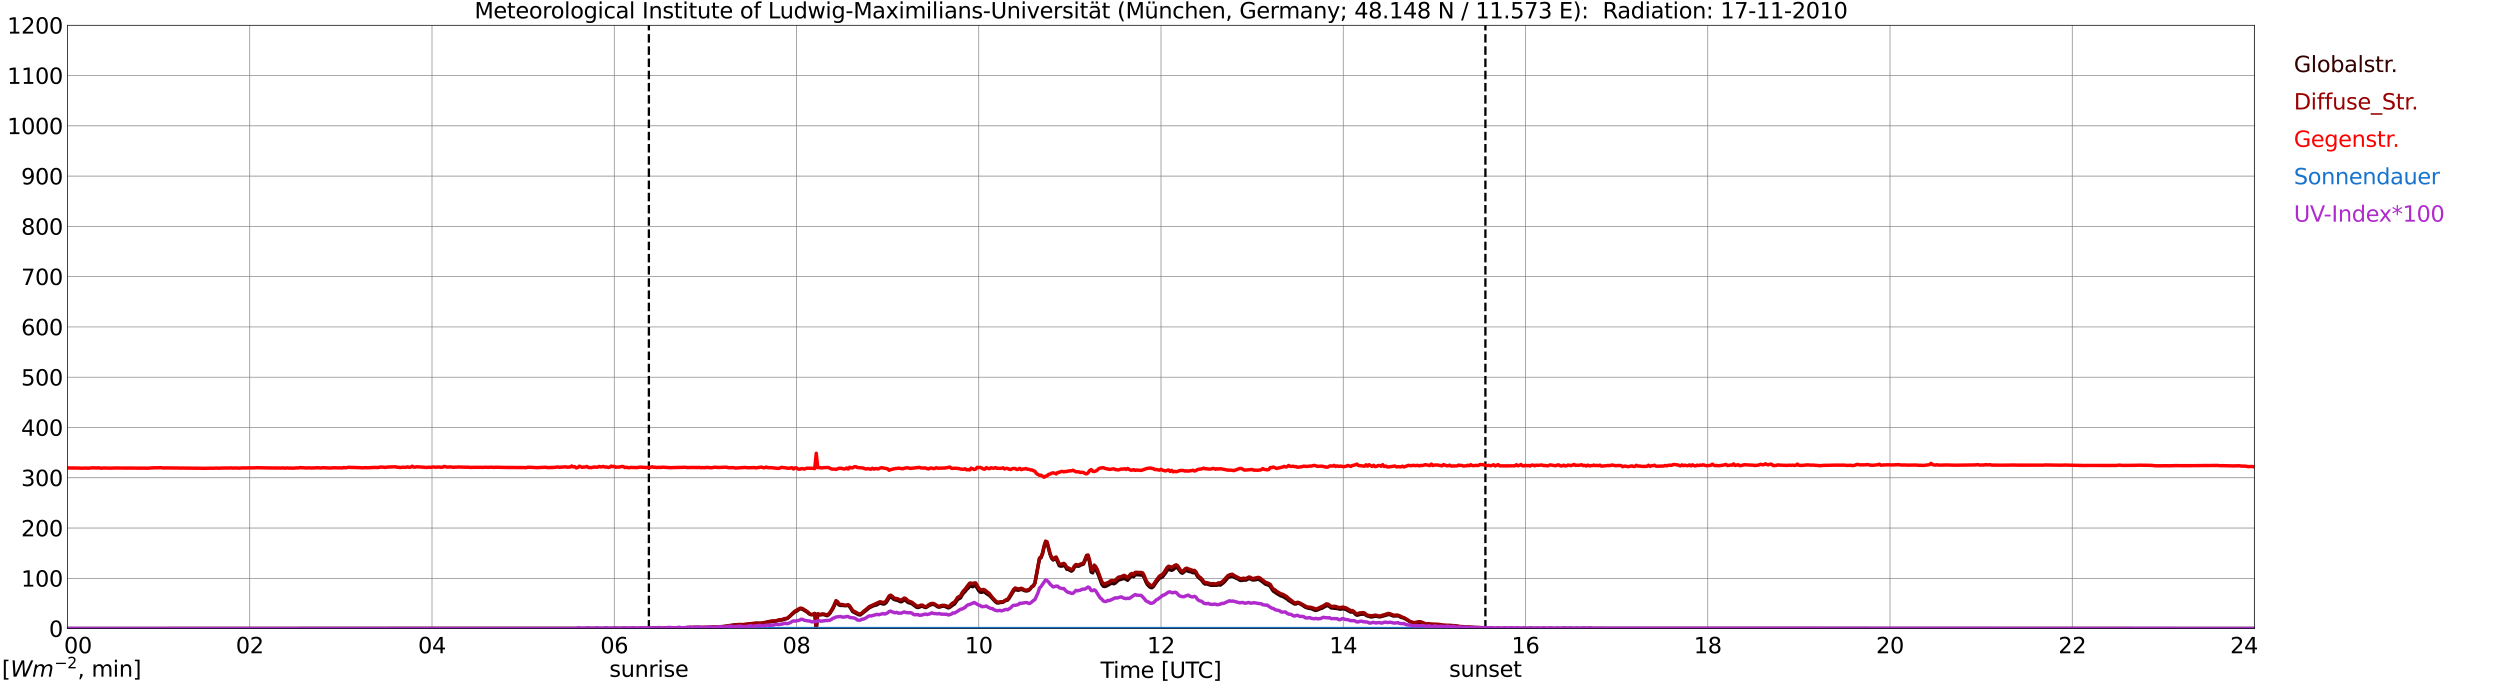 <?xml version="1.0" encoding="utf-8" standalone="no"?>
<!DOCTYPE svg PUBLIC "-//W3C//DTD SVG 1.1//EN"
  "http://www.w3.org/Graphics/SVG/1.1/DTD/svg11.dtd">
<svg xmlns:xlink="http://www.w3.org/1999/xlink" width="1085.4pt" height="296.64pt" viewBox="0 0 1085.4 296.64" xmlns="http://www.w3.org/2000/svg" version="1.1">
 <defs>
  <style type="text/css">*{stroke-linejoin: round; stroke-linecap: butt}</style>
 </defs>
 <g id="figure_1">
  <g id="patch_1">
   <path d="M 0 296.64 
L 1085.4 296.64 
L 1085.4 0 
L 0 0 
z
" style="fill: #ffffff"/>
  </g>
  <g id="axes_1">
   <g id="patch_2">
    <path d="M 29.306 272.909 
L 978.814 272.909 
L 978.814 10.976 
L 29.306 10.976 
z
" style="fill: #ffffff"/>
   </g>
   <g id="patch_3">
    <path d="M 978.814 272.909 
L 978.814 272.909 
L 978.814 10.976 
L 978.814 10.976 
z
" clip-path="url(#p41017b425e)" style="fill: #d3d3d3; opacity: 0.25; stroke: #d3d3d3; stroke-linejoin: miter"/>
   </g>
   <g id="matplotlib.axis_1">
    <g id="xtick_1">
     <g id="line2d_1">
      <path d="M 29.306 272.909 
L 29.306 10.976 
" clip-path="url(#p41017b425e)" style="fill: none; stroke: #808080; stroke-width: 0.3; stroke-linecap: square"/>
     </g>
     <g id="line2d_2"/>
     <g id="text_1">
      <!--    00 -->
      <g transform="translate(18.733 283.627) scale(0.095 -0.095)">
       <defs>
        <path id="DejaVuSans-20" transform="scale(0.016)"/>
        <path id="DejaVuSans-30" d="M 2034 4250 
Q 1547 4250 1301 3770 
Q 1056 3291 1056 2328 
Q 1056 1369 1301 889 
Q 1547 409 2034 409 
Q 2525 409 2770 889 
Q 3016 1369 3016 2328 
Q 3016 3291 2770 3770 
Q 2525 4250 2034 4250 
z
M 2034 4750 
Q 2819 4750 3233 4129 
Q 3647 3509 3647 2328 
Q 3647 1150 3233 529 
Q 2819 -91 2034 -91 
Q 1250 -91 836 529 
Q 422 1150 422 2328 
Q 422 3509 836 4129 
Q 1250 4750 2034 4750 
z
" transform="scale(0.016)"/>
       </defs>
       <use xlink:href="#DejaVuSans-20"/>
       <use xlink:href="#DejaVuSans-20" transform="translate(31.787 0)"/>
       <use xlink:href="#DejaVuSans-20" transform="translate(63.574 0)"/>
       <use xlink:href="#DejaVuSans-30" transform="translate(95.361 0)"/>
       <use xlink:href="#DejaVuSans-30" transform="translate(158.984 0)"/>
      </g>
     </g>
    </g>
    <g id="xtick_2">
     <g id="line2d_3">
      <path d="M 108.431 272.909 
L 108.431 10.976 
" clip-path="url(#p41017b425e)" style="fill: none; stroke: #808080; stroke-width: 0.3; stroke-linecap: square"/>
     </g>
     <g id="line2d_4"/>
     <g id="text_2">
      <!-- 02 -->
      <g transform="translate(102.387 283.627) scale(0.095 -0.095)">
       <defs>
        <path id="DejaVuSans-32" d="M 1228 531 
L 3431 531 
L 3431 0 
L 469 0 
L 469 531 
Q 828 903 1448 1529 
Q 2069 2156 2228 2338 
Q 2531 2678 2651 2914 
Q 2772 3150 2772 3378 
Q 2772 3750 2511 3984 
Q 2250 4219 1831 4219 
Q 1534 4219 1204 4116 
Q 875 4013 500 3803 
L 500 4441 
Q 881 4594 1212 4672 
Q 1544 4750 1819 4750 
Q 2544 4750 2975 4387 
Q 3406 4025 3406 3419 
Q 3406 3131 3298 2873 
Q 3191 2616 2906 2266 
Q 2828 2175 2409 1742 
Q 1991 1309 1228 531 
z
" transform="scale(0.016)"/>
       </defs>
       <use xlink:href="#DejaVuSans-30"/>
       <use xlink:href="#DejaVuSans-32" transform="translate(63.623 0)"/>
      </g>
     </g>
    </g>
    <g id="xtick_3">
     <g id="line2d_5">
      <path d="M 187.557 272.909 
L 187.557 10.976 
" clip-path="url(#p41017b425e)" style="fill: none; stroke: #808080; stroke-width: 0.3; stroke-linecap: square"/>
     </g>
     <g id="line2d_6"/>
     <g id="text_3">
      <!-- 04 -->
      <g transform="translate(181.513 283.627) scale(0.095 -0.095)">
       <defs>
        <path id="DejaVuSans-34" d="M 2419 4116 
L 825 1625 
L 2419 1625 
L 2419 4116 
z
M 2253 4666 
L 3047 4666 
L 3047 1625 
L 3713 1625 
L 3713 1100 
L 3047 1100 
L 3047 0 
L 2419 0 
L 2419 1100 
L 313 1100 
L 313 1709 
L 2253 4666 
z
" transform="scale(0.016)"/>
       </defs>
       <use xlink:href="#DejaVuSans-30"/>
       <use xlink:href="#DejaVuSans-34" transform="translate(63.623 0)"/>
      </g>
     </g>
    </g>
    <g id="xtick_4">
     <g id="line2d_7">
      <path d="M 266.683 272.909 
L 266.683 10.976 
" clip-path="url(#p41017b425e)" style="fill: none; stroke: #808080; stroke-width: 0.3; stroke-linecap: square"/>
     </g>
     <g id="line2d_8"/>
     <g id="text_4">
      <!-- 06 -->
      <g transform="translate(260.638 283.627) scale(0.095 -0.095)">
       <defs>
        <path id="DejaVuSans-36" d="M 2113 2584 
Q 1688 2584 1439 2293 
Q 1191 2003 1191 1497 
Q 1191 994 1439 701 
Q 1688 409 2113 409 
Q 2538 409 2786 701 
Q 3034 994 3034 1497 
Q 3034 2003 2786 2293 
Q 2538 2584 2113 2584 
z
M 3366 4563 
L 3366 3988 
Q 3128 4100 2886 4159 
Q 2644 4219 2406 4219 
Q 1781 4219 1451 3797 
Q 1122 3375 1075 2522 
Q 1259 2794 1537 2939 
Q 1816 3084 2150 3084 
Q 2853 3084 3261 2657 
Q 3669 2231 3669 1497 
Q 3669 778 3244 343 
Q 2819 -91 2113 -91 
Q 1303 -91 875 529 
Q 447 1150 447 2328 
Q 447 3434 972 4092 
Q 1497 4750 2381 4750 
Q 2619 4750 2861 4703 
Q 3103 4656 3366 4563 
z
" transform="scale(0.016)"/>
       </defs>
       <use xlink:href="#DejaVuSans-30"/>
       <use xlink:href="#DejaVuSans-36" transform="translate(63.623 0)"/>
      </g>
     </g>
    </g>
    <g id="xtick_5">
     <g id="line2d_9">
      <path d="M 345.808 272.909 
L 345.808 10.976 
" clip-path="url(#p41017b425e)" style="fill: none; stroke: #808080; stroke-width: 0.3; stroke-linecap: square"/>
     </g>
     <g id="line2d_10"/>
     <g id="text_5">
      <!-- 08 -->
      <g transform="translate(339.764 283.627) scale(0.095 -0.095)">
       <defs>
        <path id="DejaVuSans-38" d="M 2034 2216 
Q 1584 2216 1326 1975 
Q 1069 1734 1069 1313 
Q 1069 891 1326 650 
Q 1584 409 2034 409 
Q 2484 409 2743 651 
Q 3003 894 3003 1313 
Q 3003 1734 2745 1975 
Q 2488 2216 2034 2216 
z
M 1403 2484 
Q 997 2584 770 2862 
Q 544 3141 544 3541 
Q 544 4100 942 4425 
Q 1341 4750 2034 4750 
Q 2731 4750 3128 4425 
Q 3525 4100 3525 3541 
Q 3525 3141 3298 2862 
Q 3072 2584 2669 2484 
Q 3125 2378 3379 2068 
Q 3634 1759 3634 1313 
Q 3634 634 3220 271 
Q 2806 -91 2034 -91 
Q 1263 -91 848 271 
Q 434 634 434 1313 
Q 434 1759 690 2068 
Q 947 2378 1403 2484 
z
M 1172 3481 
Q 1172 3119 1398 2916 
Q 1625 2713 2034 2713 
Q 2441 2713 2670 2916 
Q 2900 3119 2900 3481 
Q 2900 3844 2670 4047 
Q 2441 4250 2034 4250 
Q 1625 4250 1398 4047 
Q 1172 3844 1172 3481 
z
" transform="scale(0.016)"/>
       </defs>
       <use xlink:href="#DejaVuSans-30"/>
       <use xlink:href="#DejaVuSans-38" transform="translate(63.623 0)"/>
      </g>
     </g>
    </g>
    <g id="xtick_6">
     <g id="line2d_11">
      <path d="M 424.934 272.909 
L 424.934 10.976 
" clip-path="url(#p41017b425e)" style="fill: none; stroke: #808080; stroke-width: 0.3; stroke-linecap: square"/>
     </g>
     <g id="line2d_12"/>
     <g id="text_6">
      <!-- 10 -->
      <g transform="translate(418.89 283.627) scale(0.095 -0.095)">
       <defs>
        <path id="DejaVuSans-31" d="M 794 531 
L 1825 531 
L 1825 4091 
L 703 3866 
L 703 4441 
L 1819 4666 
L 2450 4666 
L 2450 531 
L 3481 531 
L 3481 0 
L 794 0 
L 794 531 
z
" transform="scale(0.016)"/>
       </defs>
       <use xlink:href="#DejaVuSans-31"/>
       <use xlink:href="#DejaVuSans-30" transform="translate(63.623 0)"/>
      </g>
     </g>
    </g>
    <g id="xtick_7">
     <g id="line2d_13">
      <path d="M 504.06 272.909 
L 504.06 10.976 
" clip-path="url(#p41017b425e)" style="fill: none; stroke: #808080; stroke-width: 0.3; stroke-linecap: square"/>
     </g>
     <g id="line2d_14"/>
     <g id="text_7">
      <!-- 12 -->
      <g transform="translate(498.015 283.627) scale(0.095 -0.095)">
       <use xlink:href="#DejaVuSans-31"/>
       <use xlink:href="#DejaVuSans-32" transform="translate(63.623 0)"/>
      </g>
     </g>
    </g>
    <g id="xtick_8">
     <g id="line2d_15">
      <path d="M 583.185 272.909 
L 583.185 10.976 
" clip-path="url(#p41017b425e)" style="fill: none; stroke: #808080; stroke-width: 0.3; stroke-linecap: square"/>
     </g>
     <g id="line2d_16"/>
     <g id="text_8">
      <!-- 14 -->
      <g transform="translate(577.141 283.627) scale(0.095 -0.095)">
       <use xlink:href="#DejaVuSans-31"/>
       <use xlink:href="#DejaVuSans-34" transform="translate(63.623 0)"/>
      </g>
     </g>
    </g>
    <g id="xtick_9">
     <g id="line2d_17">
      <path d="M 662.311 272.909 
L 662.311 10.976 
" clip-path="url(#p41017b425e)" style="fill: none; stroke: #808080; stroke-width: 0.3; stroke-linecap: square"/>
     </g>
     <g id="line2d_18"/>
     <g id="text_9">
      <!-- 16 -->
      <g transform="translate(656.267 283.627) scale(0.095 -0.095)">
       <use xlink:href="#DejaVuSans-31"/>
       <use xlink:href="#DejaVuSans-36" transform="translate(63.623 0)"/>
      </g>
     </g>
    </g>
    <g id="xtick_10">
     <g id="line2d_19">
      <path d="M 741.437 272.909 
L 741.437 10.976 
" clip-path="url(#p41017b425e)" style="fill: none; stroke: #808080; stroke-width: 0.3; stroke-linecap: square"/>
     </g>
     <g id="line2d_20"/>
     <g id="text_10">
      <!-- 18 -->
      <g transform="translate(735.392 283.627) scale(0.095 -0.095)">
       <use xlink:href="#DejaVuSans-31"/>
       <use xlink:href="#DejaVuSans-38" transform="translate(63.623 0)"/>
      </g>
     </g>
    </g>
    <g id="xtick_11">
     <g id="line2d_21">
      <path d="M 820.562 272.909 
L 820.562 10.976 
" clip-path="url(#p41017b425e)" style="fill: none; stroke: #808080; stroke-width: 0.3; stroke-linecap: square"/>
     </g>
     <g id="line2d_22"/>
     <g id="text_11">
      <!-- 20 -->
      <g transform="translate(814.518 283.627) scale(0.095 -0.095)">
       <use xlink:href="#DejaVuSans-32"/>
       <use xlink:href="#DejaVuSans-30" transform="translate(63.623 0)"/>
      </g>
     </g>
    </g>
    <g id="xtick_12">
     <g id="line2d_23">
      <path d="M 899.688 272.909 
L 899.688 10.976 
" clip-path="url(#p41017b425e)" style="fill: none; stroke: #808080; stroke-width: 0.3; stroke-linecap: square"/>
     </g>
     <g id="line2d_24"/>
     <g id="text_12">
      <!-- 22 -->
      <g transform="translate(893.644 283.627) scale(0.095 -0.095)">
       <use xlink:href="#DejaVuSans-32"/>
       <use xlink:href="#DejaVuSans-32" transform="translate(63.623 0)"/>
      </g>
     </g>
    </g>
    <g id="xtick_13">
     <g id="line2d_25">
      <path d="M 978.814 272.909 
L 978.814 10.976 
" clip-path="url(#p41017b425e)" style="fill: none; stroke: #808080; stroke-width: 0.3; stroke-linecap: square"/>
     </g>
     <g id="line2d_26"/>
     <g id="text_13">
      <!-- 24    -->
      <g transform="translate(968.241 283.627) scale(0.095 -0.095)">
       <use xlink:href="#DejaVuSans-32"/>
       <use xlink:href="#DejaVuSans-34" transform="translate(63.623 0)"/>
       <use xlink:href="#DejaVuSans-20" transform="translate(127.246 0)"/>
       <use xlink:href="#DejaVuSans-20" transform="translate(159.033 0)"/>
       <use xlink:href="#DejaVuSans-20" transform="translate(190.82 0)"/>
      </g>
     </g>
    </g>
    <g id="text_14">
     <!-- Time [UTC] -->
     <g transform="translate(477.806 294.322) scale(0.095 -0.095)">
      <defs>
       <path id="DejaVuSans-54" d="M -19 4666 
L 3928 4666 
L 3928 4134 
L 2272 4134 
L 2272 0 
L 1638 0 
L 1638 4134 
L -19 4134 
L -19 4666 
z
" transform="scale(0.016)"/>
       <path id="DejaVuSans-69" d="M 603 3500 
L 1178 3500 
L 1178 0 
L 603 0 
L 603 3500 
z
M 603 4863 
L 1178 4863 
L 1178 4134 
L 603 4134 
L 603 4863 
z
" transform="scale(0.016)"/>
       <path id="DejaVuSans-6d" d="M 3328 2828 
Q 3544 3216 3844 3400 
Q 4144 3584 4550 3584 
Q 5097 3584 5394 3201 
Q 5691 2819 5691 2113 
L 5691 0 
L 5113 0 
L 5113 2094 
Q 5113 2597 4934 2840 
Q 4756 3084 4391 3084 
Q 3944 3084 3684 2787 
Q 3425 2491 3425 1978 
L 3425 0 
L 2847 0 
L 2847 2094 
Q 2847 2600 2669 2842 
Q 2491 3084 2119 3084 
Q 1678 3084 1418 2786 
Q 1159 2488 1159 1978 
L 1159 0 
L 581 0 
L 581 3500 
L 1159 3500 
L 1159 2956 
Q 1356 3278 1631 3431 
Q 1906 3584 2284 3584 
Q 2666 3584 2933 3390 
Q 3200 3197 3328 2828 
z
" transform="scale(0.016)"/>
       <path id="DejaVuSans-65" d="M 3597 1894 
L 3597 1613 
L 953 1613 
Q 991 1019 1311 708 
Q 1631 397 2203 397 
Q 2534 397 2845 478 
Q 3156 559 3463 722 
L 3463 178 
Q 3153 47 2828 -22 
Q 2503 -91 2169 -91 
Q 1331 -91 842 396 
Q 353 884 353 1716 
Q 353 2575 817 3079 
Q 1281 3584 2069 3584 
Q 2775 3584 3186 3129 
Q 3597 2675 3597 1894 
z
M 3022 2063 
Q 3016 2534 2758 2815 
Q 2500 3097 2075 3097 
Q 1594 3097 1305 2825 
Q 1016 2553 972 2059 
L 3022 2063 
z
" transform="scale(0.016)"/>
       <path id="DejaVuSans-5b" d="M 550 4863 
L 1875 4863 
L 1875 4416 
L 1125 4416 
L 1125 -397 
L 1875 -397 
L 1875 -844 
L 550 -844 
L 550 4863 
z
" transform="scale(0.016)"/>
       <path id="DejaVuSans-55" d="M 556 4666 
L 1191 4666 
L 1191 1831 
Q 1191 1081 1462 751 
Q 1734 422 2344 422 
Q 2950 422 3222 751 
Q 3494 1081 3494 1831 
L 3494 4666 
L 4128 4666 
L 4128 1753 
Q 4128 841 3676 375 
Q 3225 -91 2344 -91 
Q 1459 -91 1007 375 
Q 556 841 556 1753 
L 556 4666 
z
" transform="scale(0.016)"/>
       <path id="DejaVuSans-43" d="M 4122 4306 
L 4122 3641 
Q 3803 3938 3442 4084 
Q 3081 4231 2675 4231 
Q 1875 4231 1450 3742 
Q 1025 3253 1025 2328 
Q 1025 1406 1450 917 
Q 1875 428 2675 428 
Q 3081 428 3442 575 
Q 3803 722 4122 1019 
L 4122 359 
Q 3791 134 3420 21 
Q 3050 -91 2638 -91 
Q 1578 -91 968 557 
Q 359 1206 359 2328 
Q 359 3453 968 4101 
Q 1578 4750 2638 4750 
Q 3056 4750 3426 4639 
Q 3797 4528 4122 4306 
z
" transform="scale(0.016)"/>
       <path id="DejaVuSans-5d" d="M 1947 4863 
L 1947 -844 
L 622 -844 
L 622 -397 
L 1369 -397 
L 1369 4416 
L 622 4416 
L 622 4863 
L 1947 4863 
z
" transform="scale(0.016)"/>
      </defs>
      <use xlink:href="#DejaVuSans-54"/>
      <use xlink:href="#DejaVuSans-69" transform="translate(57.959 0)"/>
      <use xlink:href="#DejaVuSans-6d" transform="translate(85.742 0)"/>
      <use xlink:href="#DejaVuSans-65" transform="translate(183.154 0)"/>
      <use xlink:href="#DejaVuSans-20" transform="translate(244.678 0)"/>
      <use xlink:href="#DejaVuSans-5b" transform="translate(276.465 0)"/>
      <use xlink:href="#DejaVuSans-55" transform="translate(315.479 0)"/>
      <use xlink:href="#DejaVuSans-54" transform="translate(388.672 0)"/>
      <use xlink:href="#DejaVuSans-43" transform="translate(443.881 0)"/>
      <use xlink:href="#DejaVuSans-5d" transform="translate(513.705 0)"/>
     </g>
    </g>
   </g>
   <g id="matplotlib.axis_2">
    <g id="ytick_1">
     <g id="line2d_27">
      <path d="M 29.306 272.909 
L 978.814 272.909 
" clip-path="url(#p41017b425e)" style="fill: none; stroke: #808080; stroke-width: 0.3; stroke-linecap: square"/>
     </g>
     <g id="line2d_28"/>
     <g id="text_15">
      <!-- 0 -->
      <g transform="translate(21.261 276.518) scale(0.095 -0.095)">
       <use xlink:href="#DejaVuSans-30"/>
      </g>
     </g>
    </g>
    <g id="ytick_2">
     <g id="line2d_29">
      <path d="M 29.306 251.081 
L 978.814 251.081 
" clip-path="url(#p41017b425e)" style="fill: none; stroke: #808080; stroke-width: 0.3; stroke-linecap: square"/>
     </g>
     <g id="line2d_30"/>
     <g id="text_16">
      <!-- 100 -->
      <g transform="translate(9.173 254.69) scale(0.095 -0.095)">
       <use xlink:href="#DejaVuSans-31"/>
       <use xlink:href="#DejaVuSans-30" transform="translate(63.623 0)"/>
       <use xlink:href="#DejaVuSans-30" transform="translate(127.246 0)"/>
      </g>
     </g>
    </g>
    <g id="ytick_3">
     <g id="line2d_31">
      <path d="M 29.306 229.253 
L 978.814 229.253 
" clip-path="url(#p41017b425e)" style="fill: none; stroke: #808080; stroke-width: 0.3; stroke-linecap: square"/>
     </g>
     <g id="line2d_32"/>
     <g id="text_17">
      <!-- 200 -->
      <g transform="translate(9.173 232.863) scale(0.095 -0.095)">
       <use xlink:href="#DejaVuSans-32"/>
       <use xlink:href="#DejaVuSans-30" transform="translate(63.623 0)"/>
       <use xlink:href="#DejaVuSans-30" transform="translate(127.246 0)"/>
      </g>
     </g>
    </g>
    <g id="ytick_4">
     <g id="line2d_33">
      <path d="M 29.306 207.426 
L 978.814 207.426 
" clip-path="url(#p41017b425e)" style="fill: none; stroke: #808080; stroke-width: 0.3; stroke-linecap: square"/>
     </g>
     <g id="line2d_34"/>
     <g id="text_18">
      <!-- 300 -->
      <g transform="translate(9.173 211.035) scale(0.095 -0.095)">
       <defs>
        <path id="DejaVuSans-33" d="M 2597 2516 
Q 3050 2419 3304 2112 
Q 3559 1806 3559 1356 
Q 3559 666 3084 287 
Q 2609 -91 1734 -91 
Q 1441 -91 1130 -33 
Q 819 25 488 141 
L 488 750 
Q 750 597 1062 519 
Q 1375 441 1716 441 
Q 2309 441 2620 675 
Q 2931 909 2931 1356 
Q 2931 1769 2642 2001 
Q 2353 2234 1838 2234 
L 1294 2234 
L 1294 2753 
L 1863 2753 
Q 2328 2753 2575 2939 
Q 2822 3125 2822 3475 
Q 2822 3834 2567 4026 
Q 2313 4219 1838 4219 
Q 1578 4219 1281 4162 
Q 984 4106 628 3988 
L 628 4550 
Q 988 4650 1302 4700 
Q 1616 4750 1894 4750 
Q 2613 4750 3031 4423 
Q 3450 4097 3450 3541 
Q 3450 3153 3228 2886 
Q 3006 2619 2597 2516 
z
" transform="scale(0.016)"/>
       </defs>
       <use xlink:href="#DejaVuSans-33"/>
       <use xlink:href="#DejaVuSans-30" transform="translate(63.623 0)"/>
       <use xlink:href="#DejaVuSans-30" transform="translate(127.246 0)"/>
      </g>
     </g>
    </g>
    <g id="ytick_5">
     <g id="line2d_35">
      <path d="M 29.306 185.598 
L 978.814 185.598 
" clip-path="url(#p41017b425e)" style="fill: none; stroke: #808080; stroke-width: 0.3; stroke-linecap: square"/>
     </g>
     <g id="line2d_36"/>
     <g id="text_19">
      <!-- 400 -->
      <g transform="translate(9.173 189.207) scale(0.095 -0.095)">
       <use xlink:href="#DejaVuSans-34"/>
       <use xlink:href="#DejaVuSans-30" transform="translate(63.623 0)"/>
       <use xlink:href="#DejaVuSans-30" transform="translate(127.246 0)"/>
      </g>
     </g>
    </g>
    <g id="ytick_6">
     <g id="line2d_37">
      <path d="M 29.306 163.77 
L 978.814 163.77 
" clip-path="url(#p41017b425e)" style="fill: none; stroke: #808080; stroke-width: 0.3; stroke-linecap: square"/>
     </g>
     <g id="line2d_38"/>
     <g id="text_20">
      <!-- 500 -->
      <g transform="translate(9.173 167.379) scale(0.095 -0.095)">
       <defs>
        <path id="DejaVuSans-35" d="M 691 4666 
L 3169 4666 
L 3169 4134 
L 1269 4134 
L 1269 2991 
Q 1406 3038 1543 3061 
Q 1681 3084 1819 3084 
Q 2600 3084 3056 2656 
Q 3513 2228 3513 1497 
Q 3513 744 3044 326 
Q 2575 -91 1722 -91 
Q 1428 -91 1123 -41 
Q 819 9 494 109 
L 494 744 
Q 775 591 1075 516 
Q 1375 441 1709 441 
Q 2250 441 2565 725 
Q 2881 1009 2881 1497 
Q 2881 1984 2565 2268 
Q 2250 2553 1709 2553 
Q 1456 2553 1204 2497 
Q 953 2441 691 2322 
L 691 4666 
z
" transform="scale(0.016)"/>
       </defs>
       <use xlink:href="#DejaVuSans-35"/>
       <use xlink:href="#DejaVuSans-30" transform="translate(63.623 0)"/>
       <use xlink:href="#DejaVuSans-30" transform="translate(127.246 0)"/>
      </g>
     </g>
    </g>
    <g id="ytick_7">
     <g id="line2d_39">
      <path d="M 29.306 141.942 
L 978.814 141.942 
" clip-path="url(#p41017b425e)" style="fill: none; stroke: #808080; stroke-width: 0.3; stroke-linecap: square"/>
     </g>
     <g id="line2d_40"/>
     <g id="text_21">
      <!-- 600 -->
      <g transform="translate(9.173 145.551) scale(0.095 -0.095)">
       <use xlink:href="#DejaVuSans-36"/>
       <use xlink:href="#DejaVuSans-30" transform="translate(63.623 0)"/>
       <use xlink:href="#DejaVuSans-30" transform="translate(127.246 0)"/>
      </g>
     </g>
    </g>
    <g id="ytick_8">
     <g id="line2d_41">
      <path d="M 29.306 120.114 
L 978.814 120.114 
" clip-path="url(#p41017b425e)" style="fill: none; stroke: #808080; stroke-width: 0.3; stroke-linecap: square"/>
     </g>
     <g id="line2d_42"/>
     <g id="text_22">
      <!-- 700 -->
      <g transform="translate(9.173 123.724) scale(0.095 -0.095)">
       <defs>
        <path id="DejaVuSans-37" d="M 525 4666 
L 3525 4666 
L 3525 4397 
L 1831 0 
L 1172 0 
L 2766 4134 
L 525 4134 
L 525 4666 
z
" transform="scale(0.016)"/>
       </defs>
       <use xlink:href="#DejaVuSans-37"/>
       <use xlink:href="#DejaVuSans-30" transform="translate(63.623 0)"/>
       <use xlink:href="#DejaVuSans-30" transform="translate(127.246 0)"/>
      </g>
     </g>
    </g>
    <g id="ytick_9">
     <g id="line2d_43">
      <path d="M 29.306 98.287 
L 978.814 98.287 
" clip-path="url(#p41017b425e)" style="fill: none; stroke: #808080; stroke-width: 0.3; stroke-linecap: square"/>
     </g>
     <g id="line2d_44"/>
     <g id="text_23">
      <!-- 800 -->
      <g transform="translate(9.173 101.896) scale(0.095 -0.095)">
       <use xlink:href="#DejaVuSans-38"/>
       <use xlink:href="#DejaVuSans-30" transform="translate(63.623 0)"/>
       <use xlink:href="#DejaVuSans-30" transform="translate(127.246 0)"/>
      </g>
     </g>
    </g>
    <g id="ytick_10">
     <g id="line2d_45">
      <path d="M 29.306 76.459 
L 978.814 76.459 
" clip-path="url(#p41017b425e)" style="fill: none; stroke: #808080; stroke-width: 0.3; stroke-linecap: square"/>
     </g>
     <g id="line2d_46"/>
     <g id="text_24">
      <!-- 900 -->
      <g transform="translate(9.173 80.068) scale(0.095 -0.095)">
       <defs>
        <path id="DejaVuSans-39" d="M 703 97 
L 703 672 
Q 941 559 1184 500 
Q 1428 441 1663 441 
Q 2288 441 2617 861 
Q 2947 1281 2994 2138 
Q 2813 1869 2534 1725 
Q 2256 1581 1919 1581 
Q 1219 1581 811 2004 
Q 403 2428 403 3163 
Q 403 3881 828 4315 
Q 1253 4750 1959 4750 
Q 2769 4750 3195 4129 
Q 3622 3509 3622 2328 
Q 3622 1225 3098 567 
Q 2575 -91 1691 -91 
Q 1453 -91 1209 -44 
Q 966 3 703 97 
z
M 1959 2075 
Q 2384 2075 2632 2365 
Q 2881 2656 2881 3163 
Q 2881 3666 2632 3958 
Q 2384 4250 1959 4250 
Q 1534 4250 1286 3958 
Q 1038 3666 1038 3163 
Q 1038 2656 1286 2365 
Q 1534 2075 1959 2075 
z
" transform="scale(0.016)"/>
       </defs>
       <use xlink:href="#DejaVuSans-39"/>
       <use xlink:href="#DejaVuSans-30" transform="translate(63.623 0)"/>
       <use xlink:href="#DejaVuSans-30" transform="translate(127.246 0)"/>
      </g>
     </g>
    </g>
    <g id="ytick_11">
     <g id="line2d_47">
      <path d="M 29.306 54.631 
L 978.814 54.631 
" clip-path="url(#p41017b425e)" style="fill: none; stroke: #808080; stroke-width: 0.3; stroke-linecap: square"/>
     </g>
     <g id="line2d_48"/>
     <g id="text_25">
      <!-- 1000 -->
      <g transform="translate(3.128 58.24) scale(0.095 -0.095)">
       <use xlink:href="#DejaVuSans-31"/>
       <use xlink:href="#DejaVuSans-30" transform="translate(63.623 0)"/>
       <use xlink:href="#DejaVuSans-30" transform="translate(127.246 0)"/>
       <use xlink:href="#DejaVuSans-30" transform="translate(190.869 0)"/>
      </g>
     </g>
    </g>
    <g id="ytick_12">
     <g id="line2d_49">
      <path d="M 29.306 32.803 
L 978.814 32.803 
" clip-path="url(#p41017b425e)" style="fill: none; stroke: #808080; stroke-width: 0.3; stroke-linecap: square"/>
     </g>
     <g id="line2d_50"/>
     <g id="text_26">
      <!-- 1100 -->
      <g transform="translate(3.128 36.413) scale(0.095 -0.095)">
       <use xlink:href="#DejaVuSans-31"/>
       <use xlink:href="#DejaVuSans-31" transform="translate(63.623 0)"/>
       <use xlink:href="#DejaVuSans-30" transform="translate(127.246 0)"/>
       <use xlink:href="#DejaVuSans-30" transform="translate(190.869 0)"/>
      </g>
     </g>
    </g>
    <g id="ytick_13">
     <g id="line2d_51">
      <path d="M 29.306 10.976 
L 978.814 10.976 
" clip-path="url(#p41017b425e)" style="fill: none; stroke: #808080; stroke-width: 0.3; stroke-linecap: square"/>
     </g>
     <g id="line2d_52"/>
     <g id="text_27">
      <!-- 1200 -->
      <g transform="translate(3.128 14.585) scale(0.095 -0.095)">
       <use xlink:href="#DejaVuSans-31"/>
       <use xlink:href="#DejaVuSans-32" transform="translate(63.623 0)"/>
       <use xlink:href="#DejaVuSans-30" transform="translate(127.246 0)"/>
       <use xlink:href="#DejaVuSans-30" transform="translate(190.869 0)"/>
      </g>
     </g>
    </g>
   </g>
   <g id="line2d_53">
    <path d="M 281.717 272.909 
L 281.717 10.976 
" clip-path="url(#p41017b425e)" style="fill: none; stroke-dasharray: 3.7,1.6; stroke-dashoffset: 0; stroke: #000000"/>
   </g>
   <g id="line2d_54">
    <path d="M 644.903 272.909 
L 644.903 10.976 
" clip-path="url(#p41017b425e)" style="fill: none; stroke-dasharray: 3.7,1.6; stroke-dashoffset: 0; stroke: #000000"/>
   </g>
   <g id="line2d_55">
    <path d="M 29.306 272.909 
L 277.233 272.876 
L 277.892 272.795 
L 278.552 272.837 
L 285.145 272.712 
L 287.783 272.795 
L 291.08 272.673 
L 295.696 272.632 
L 297.014 272.549 
L 298.333 272.549 
L 301.63 272.426 
L 303.608 272.468 
L 308.224 272.426 
L 309.543 272.346 
L 311.521 272.263 
L 315.477 271.935 
L 319.433 271.28 
L 320.752 271.239 
L 322.071 271.239 
L 323.39 271.198 
L 328.665 270.626 
L 329.324 270.584 
L 330.643 270.665 
L 332.621 270.257 
L 335.918 269.724 
L 336.577 269.766 
L 338.555 269.192 
L 339.215 269.233 
L 341.852 268.495 
L 343.83 266.775 
L 345.149 265.629 
L 345.808 265.383 
L 347.127 264.442 
L 347.787 264.317 
L 348.446 264.564 
L 350.424 265.71 
L 351.083 266.326 
L 351.743 266.775 
L 352.402 266.897 
L 353.062 266.734 
L 353.721 266.406 
L 354.38 272.909 
L 355.04 266.766 
L 355.699 266.93 
L 356.359 266.972 
L 357.018 266.808 
L 357.677 266.847 
L 358.996 267.299 
L 359.655 267.011 
L 360.315 266.315 
L 361.634 264.186 
L 362.952 261.443 
L 363.612 261.77 
L 364.271 262.672 
L 364.93 262.835 
L 366.249 262.875 
L 366.909 262.999 
L 368.227 262.835 
L 368.887 263.449 
L 370.206 265.538 
L 372.843 266.93 
L 373.502 266.972 
L 376.14 264.922 
L 377.459 263.818 
L 379.437 262.916 
L 380.756 262.589 
L 381.415 262.139 
L 382.074 261.892 
L 382.734 262.015 
L 383.393 262.261 
L 384.053 262.178 
L 384.712 261.648 
L 386.031 259.559 
L 386.69 259.107 
L 387.349 259.559 
L 388.009 260.172 
L 388.668 260.419 
L 389.987 260.746 
L 390.646 261.155 
L 391.306 261.279 
L 392.624 260.5 
L 393.284 260.746 
L 393.943 261.36 
L 394.603 261.729 
L 395.262 261.851 
L 395.921 262.139 
L 397.899 263.612 
L 398.559 263.776 
L 399.218 263.571 
L 399.878 263.243 
L 400.537 263.202 
L 401.196 263.571 
L 401.856 263.776 
L 402.515 263.49 
L 403.175 262.999 
L 404.493 262.466 
L 405.153 262.342 
L 405.812 262.589 
L 407.131 263.49 
L 407.79 263.612 
L 409.109 263.202 
L 409.768 263.163 
L 410.428 263.368 
L 411.746 263.94 
L 412.406 263.654 
L 413.725 262.63 
L 414.384 262.303 
L 415.703 260.336 
L 417.022 259.559 
L 417.681 258.372 
L 418.34 257.47 
L 419 256.815 
L 419.659 255.955 
L 420.318 255.381 
L 420.978 254.521 
L 421.637 254.48 
L 422.297 254.726 
L 422.956 254.357 
L 423.615 254.274 
L 424.934 256.446 
L 425.593 257.101 
L 426.253 257.143 
L 426.912 256.937 
L 427.572 257.101 
L 428.231 257.675 
L 429.55 258.494 
L 432.187 261.279 
L 432.847 261.77 
L 433.506 261.812 
L 434.165 261.606 
L 435.484 261.482 
L 436.144 260.991 
L 436.803 260.663 
L 437.462 260.541 
L 438.122 259.762 
L 440.1 256.527 
L 440.759 255.994 
L 442.078 256.283 
L 443.397 255.872 
L 444.056 256.077 
L 444.716 256.405 
L 445.375 256.569 
L 446.034 256.527 
L 446.694 256.283 
L 447.353 255.628 
L 448.012 254.685 
L 448.672 254.399 
L 449.331 253.087 
L 451.309 242.564 
L 451.969 242.195 
L 452.628 240.475 
L 453.287 237.526 
L 453.947 235.52 
L 454.606 235.847 
L 455.925 240.719 
L 456.584 242.439 
L 457.244 243.136 
L 457.903 242.686 
L 458.563 242.603 
L 459.881 245.594 
L 460.541 245.799 
L 461.2 245.757 
L 461.859 245.43 
L 462.519 245.921 
L 463.178 247.15 
L 463.838 247.231 
L 465.156 247.968 
L 465.816 247.519 
L 466.475 246.29 
L 467.134 245.674 
L 467.794 245.799 
L 468.453 245.799 
L 469.113 245.308 
L 469.772 245.144 
L 470.431 244.856 
L 471.75 241.743 
L 472.409 241.826 
L 473.069 244.159 
L 473.728 248.337 
L 474.388 248.706 
L 475.047 246.576 
L 475.706 247.231 
L 476.366 248.418 
L 477.025 249.974 
L 478.344 253.62 
L 479.003 254.521 
L 479.663 254.643 
L 480.322 254.438 
L 481.641 253.744 
L 482.3 253.251 
L 482.96 253.251 
L 483.619 253.456 
L 484.278 253.087 
L 485.597 251.858 
L 487.575 251.245 
L 488.235 251.164 
L 489.553 251.941 
L 490.872 250.426 
L 491.532 250.099 
L 492.191 250.385 
L 492.85 249.525 
L 494.169 249.525 
L 496.147 249.73 
L 496.807 250.834 
L 497.466 252.554 
L 498.125 253.744 
L 498.785 254.48 
L 499.444 255.012 
L 500.103 255.176 
L 500.763 254.643 
L 502.082 252.679 
L 503.4 250.998 
L 504.06 250.795 
L 504.719 250.468 
L 506.038 248.748 
L 506.697 247.682 
L 507.357 247.191 
L 508.675 247.6 
L 509.335 247.314 
L 509.994 246.698 
L 510.654 246.29 
L 511.313 246.617 
L 512.632 248.46 
L 513.291 248.87 
L 513.95 248.418 
L 514.61 247.805 
L 515.269 247.724 
L 515.929 248.01 
L 517.247 248.337 
L 517.907 248.665 
L 518.566 248.542 
L 519.226 249.075 
L 519.885 250.262 
L 520.544 250.917 
L 521.204 251.408 
L 521.863 252.105 
L 522.522 253.048 
L 523.182 253.578 
L 523.841 253.497 
L 525.819 254.111 
L 528.457 254.071 
L 529.116 253.825 
L 529.776 254.03 
L 531.094 253.087 
L 531.754 252.432 
L 533.073 250.834 
L 533.732 250.468 
L 535.051 250.138 
L 535.71 250.548 
L 537.688 251.491 
L 538.348 251.941 
L 539.007 252.024 
L 539.666 251.858 
L 540.985 251.858 
L 542.304 251.123 
L 542.963 251.367 
L 543.623 251.736 
L 544.282 251.819 
L 546.26 251.491 
L 546.919 251.736 
L 548.238 252.679 
L 549.557 253.703 
L 550.216 253.825 
L 550.876 254.152 
L 551.535 254.604 
L 552.195 255.791 
L 552.854 256.691 
L 553.513 257.06 
L 554.173 257.592 
L 556.151 258.738 
L 556.81 258.863 
L 558.788 260.05 
L 559.448 260.663 
L 562.085 262.261 
L 562.745 262.178 
L 563.404 261.892 
L 564.063 261.975 
L 565.382 262.711 
L 566.701 263.612 
L 568.02 264.062 
L 569.338 264.267 
L 570.657 264.883 
L 571.317 265.046 
L 572.635 264.555 
L 573.295 264.228 
L 573.954 264.062 
L 575.932 262.958 
L 576.592 262.999 
L 577.251 263.368 
L 577.91 263.94 
L 580.548 264.186 
L 581.867 264.514 
L 582.526 264.35 
L 583.185 264.309 
L 584.504 264.636 
L 585.164 265.088 
L 586.482 265.743 
L 587.142 265.579 
L 587.801 265.987 
L 588.46 266.684 
L 589.12 267.094 
L 589.779 266.972 
L 590.439 266.725 
L 592.417 266.603 
L 593.076 267.135 
L 593.736 267.463 
L 594.395 267.585 
L 595.054 267.832 
L 595.714 267.832 
L 597.032 267.544 
L 597.692 267.585 
L 599.011 267.832 
L 600.329 267.502 
L 602.967 266.766 
L 603.626 266.93 
L 604.945 267.463 
L 606.923 267.38 
L 607.582 267.626 
L 608.242 268.035 
L 608.901 268.159 
L 610.22 268.731 
L 612.198 269.96 
L 613.517 270.412 
L 614.176 270.451 
L 616.154 270.207 
L 616.814 270.287 
L 618.133 270.739 
L 618.792 271.067 
L 619.451 271.147 
L 620.77 271.106 
L 622.089 271.272 
L 633.298 272.049 
L 635.276 272.212 
L 636.595 272.295 
L 638.573 272.498 
L 641.211 272.745 
L 641.87 272.662 
L 642.53 272.787 
L 643.848 272.826 
L 646.486 272.909 
L 978.154 272.909 
L 978.154 272.909 
" clip-path="url(#p41017b425e)" style="fill: none; stroke: #330000; stroke-width: 1.5; stroke-linecap: square"/>
   </g>
   <g id="line2d_56">
    <path d="M 29.306 272.909 
L 283.167 272.832 
L 284.486 272.749 
L 285.805 272.749 
L 289.761 272.664 
L 292.399 272.581 
L 293.717 272.581 
L 298.333 272.496 
L 301.63 272.33 
L 304.267 272.413 
L 307.564 272.33 
L 310.202 272.204 
L 310.861 272.245 
L 312.839 272.077 
L 314.158 271.994 
L 316.796 271.573 
L 320.752 271.112 
L 322.73 271.154 
L 324.049 270.986 
L 328.005 270.525 
L 329.983 270.608 
L 331.961 270.272 
L 334.599 269.685 
L 335.258 269.558 
L 335.918 269.643 
L 337.236 269.434 
L 338.555 269.013 
L 339.215 269.098 
L 340.533 268.593 
L 341.852 268.384 
L 343.171 267.251 
L 343.83 266.494 
L 345.149 265.319 
L 346.468 264.564 
L 347.127 264.145 
L 347.787 264.018 
L 348.446 264.228 
L 350.424 265.487 
L 351.743 266.662 
L 352.402 266.83 
L 353.062 266.662 
L 353.721 266.328 
L 354.38 272.909 
L 355.04 266.443 
L 355.699 266.697 
L 356.359 266.697 
L 357.018 266.529 
L 357.677 266.57 
L 358.996 266.989 
L 359.655 266.611 
L 360.315 265.898 
L 360.974 264.933 
L 361.634 263.759 
L 362.952 260.777 
L 363.612 261.198 
L 364.271 262.163 
L 364.93 262.458 
L 365.59 262.414 
L 366.909 262.75 
L 367.568 262.709 
L 368.227 262.499 
L 368.887 263.045 
L 370.206 265.06 
L 372.843 266.487 
L 373.502 266.57 
L 374.162 266.151 
L 374.821 265.52 
L 376.14 264.472 
L 377.459 263.337 
L 382.074 261.24 
L 383.393 261.576 
L 384.053 261.449 
L 384.712 260.945 
L 386.031 258.721 
L 386.69 258.385 
L 387.349 258.847 
L 388.009 259.476 
L 388.668 259.812 
L 389.328 259.854 
L 389.987 260.063 
L 390.646 260.399 
L 391.306 260.526 
L 392.624 259.644 
L 393.284 259.895 
L 393.943 260.609 
L 394.603 261.03 
L 395.262 261.198 
L 395.921 261.491 
L 397.899 263.003 
L 398.559 263.169 
L 399.218 263.003 
L 399.878 262.709 
L 400.537 262.75 
L 401.196 263.169 
L 401.856 263.422 
L 402.515 263.128 
L 403.175 262.582 
L 403.834 262.204 
L 404.493 261.995 
L 405.153 261.995 
L 405.812 262.246 
L 407.131 263.128 
L 407.79 263.169 
L 409.109 262.835 
L 409.768 262.792 
L 410.428 262.918 
L 411.746 263.381 
L 412.406 263.003 
L 413.065 262.246 
L 413.725 261.744 
L 414.384 261.408 
L 415.043 260.526 
L 415.703 259.393 
L 417.022 258.679 
L 417.681 257.378 
L 418.34 256.455 
L 419 255.824 
L 419.659 254.859 
L 420.978 253.181 
L 421.637 253.137 
L 422.297 253.432 
L 422.956 253.096 
L 423.615 253.096 
L 424.934 255.32 
L 425.593 255.992 
L 426.253 256.119 
L 426.912 255.909 
L 427.572 256.16 
L 428.89 257.21 
L 429.55 257.712 
L 430.869 259.435 
L 432.187 260.821 
L 432.847 261.323 
L 433.506 261.449 
L 434.165 261.281 
L 435.484 261.24 
L 436.803 260.399 
L 437.462 260.148 
L 438.122 259.225 
L 440.1 255.866 
L 440.759 255.279 
L 442.078 255.741 
L 443.397 255.405 
L 444.056 255.656 
L 444.716 256.119 
L 445.375 256.202 
L 446.694 256.034 
L 447.353 255.488 
L 448.012 254.606 
L 448.672 254.314 
L 449.331 253.054 
L 451.309 242.223 
L 451.969 241.763 
L 452.628 239.999 
L 453.287 237.061 
L 453.947 234.92 
L 454.606 235.256 
L 455.925 240.418 
L 456.584 242.14 
L 457.244 242.728 
L 457.903 242.055 
L 458.563 241.846 
L 459.881 244.784 
L 460.541 244.952 
L 461.2 244.869 
L 461.859 244.574 
L 462.519 245.12 
L 463.178 246.421 
L 463.838 246.547 
L 465.156 247.303 
L 465.816 246.925 
L 466.475 245.666 
L 467.134 245.078 
L 467.794 245.246 
L 468.453 245.288 
L 469.113 244.869 
L 469.772 244.701 
L 470.431 244.406 
L 471.75 241.09 
L 472.409 240.964 
L 473.069 243.19 
L 473.728 247.303 
L 474.388 247.556 
L 475.047 245.329 
L 475.706 245.96 
L 476.366 247.178 
L 477.685 250.703 
L 478.344 252.423 
L 479.003 253.347 
L 479.663 253.473 
L 480.981 252.928 
L 481.641 252.592 
L 482.3 252.089 
L 482.96 252.046 
L 483.619 252.172 
L 484.278 251.795 
L 485.597 250.577 
L 486.916 250.326 
L 487.575 249.948 
L 488.235 249.822 
L 489.553 250.786 
L 490.872 249.234 
L 491.532 248.981 
L 492.191 249.402 
L 492.85 248.521 
L 493.51 248.479 
L 494.828 248.562 
L 495.488 248.521 
L 496.147 248.772 
L 496.807 249.99 
L 497.466 251.71 
L 498.125 252.886 
L 499.444 254.104 
L 500.103 254.272 
L 500.763 253.81 
L 502.082 251.836 
L 503.4 250.116 
L 504.719 249.317 
L 505.379 248.562 
L 506.697 246.379 
L 507.357 245.834 
L 508.675 246.253 
L 509.335 246.002 
L 509.994 245.497 
L 510.654 245.205 
L 511.313 245.666 
L 512.632 247.68 
L 513.291 248.102 
L 513.95 247.597 
L 514.61 246.884 
L 515.269 246.674 
L 515.929 247.01 
L 517.247 247.429 
L 517.907 247.724 
L 518.566 247.639 
L 519.226 248.226 
L 519.885 249.571 
L 520.544 250.326 
L 521.204 250.786 
L 521.863 251.417 
L 522.522 252.382 
L 523.182 252.969 
L 523.841 252.928 
L 525.819 253.473 
L 526.479 253.39 
L 527.797 253.515 
L 528.457 253.347 
L 529.116 253.013 
L 529.776 253.181 
L 531.094 252.172 
L 533.073 249.948 
L 533.732 249.612 
L 534.391 249.402 
L 535.051 249.317 
L 535.71 249.822 
L 538.348 251.164 
L 539.007 251.291 
L 539.666 251.04 
L 540.985 251.164 
L 542.304 250.494 
L 542.963 250.703 
L 543.623 251.164 
L 544.282 251.123 
L 546.26 250.662 
L 546.919 250.871 
L 549.557 252.886 
L 550.216 253.054 
L 550.876 253.347 
L 551.535 253.768 
L 552.195 254.942 
L 552.854 255.783 
L 553.513 256.075 
L 554.173 256.665 
L 556.151 257.839 
L 556.81 257.966 
L 558.129 258.679 
L 558.788 259.14 
L 559.448 259.771 
L 560.766 260.777 
L 562.085 261.827 
L 563.404 261.491 
L 564.063 261.659 
L 567.36 263.464 
L 568.679 263.632 
L 569.338 263.715 
L 571.317 264.387 
L 571.976 264.219 
L 574.613 262.96 
L 575.932 262.163 
L 576.592 262.29 
L 577.91 263.254 
L 578.57 263.296 
L 579.229 263.213 
L 579.889 263.296 
L 581.207 263.759 
L 581.867 263.8 
L 583.185 263.549 
L 583.845 263.842 
L 584.504 263.968 
L 586.482 265.142 
L 587.142 265.06 
L 587.801 265.479 
L 588.46 266.192 
L 589.12 266.529 
L 590.439 266.066 
L 591.098 266.066 
L 591.757 265.941 
L 592.417 266.109 
L 593.076 266.738 
L 593.736 267.074 
L 595.054 267.325 
L 595.714 267.325 
L 597.032 267.074 
L 597.692 267.157 
L 598.351 267.41 
L 599.011 267.452 
L 601.648 266.697 
L 602.307 266.443 
L 602.967 266.319 
L 603.626 266.529 
L 604.945 267.074 
L 605.604 267.116 
L 606.264 267.033 
L 606.923 267.074 
L 607.582 267.325 
L 608.901 267.998 
L 609.561 268.166 
L 610.879 268.962 
L 612.198 269.844 
L 613.517 270.222 
L 614.176 270.307 
L 616.154 269.886 
L 616.814 269.971 
L 617.473 270.18 
L 618.792 270.767 
L 619.451 270.853 
L 620.111 270.767 
L 621.429 270.936 
L 624.067 271.021 
L 625.386 271.189 
L 626.705 271.398 
L 629.342 271.481 
L 631.98 271.691 
L 633.958 271.985 
L 635.276 272.068 
L 645.167 272.614 
L 647.145 272.699 
L 647.805 272.826 
L 978.154 272.909 
L 978.154 272.909 
" clip-path="url(#p41017b425e)" style="fill: none; stroke: #990000; stroke-width: 1.5; stroke-linecap: square"/>
   </g>
   <g id="line2d_57">
    <path d="M 29.306 203.16 
L 34.581 203.217 
L 35.9 203.291 
L 36.559 203.202 
L 38.537 203.274 
L 39.856 203.112 
L 41.834 203.156 
L 43.153 203.13 
L 43.812 203.291 
L 45.131 203.173 
L 46.45 203.23 
L 48.428 203.239 
L 49.747 203.187 
L 62.934 203.25 
L 64.253 203.274 
L 66.231 203.119 
L 70.187 203.062 
L 70.847 203.184 
L 72.166 203.154 
L 73.484 203.165 
L 84.034 203.265 
L 88.65 203.3 
L 91.288 203.28 
L 93.266 203.259 
L 93.925 203.202 
L 94.584 203.283 
L 97.222 203.184 
L 98.541 203.208 
L 100.519 203.152 
L 101.178 203.232 
L 102.497 203.178 
L 103.816 203.254 
L 105.135 203.16 
L 107.772 203.158 
L 108.431 203.08 
L 109.091 203.163 
L 111.728 203.062 
L 113.707 203.108 
L 117.003 203.158 
L 122.278 203.206 
L 122.938 203.132 
L 123.597 203.261 
L 124.916 203.143 
L 125.575 203.263 
L 126.235 203.184 
L 126.894 203.27 
L 128.872 203.134 
L 129.532 203.169 
L 130.191 203.008 
L 132.829 203.176 
L 134.147 203.117 
L 135.466 203.213 
L 136.125 203.117 
L 136.785 203.156 
L 137.444 203.067 
L 138.763 203.115 
L 139.422 203.178 
L 140.082 203.049 
L 143.379 203.202 
L 144.697 203.093 
L 148.654 203.154 
L 149.313 202.973 
L 149.972 203.119 
L 151.291 202.894 
L 155.247 203.01 
L 156.566 203.058 
L 157.226 203.13 
L 158.544 203.032 
L 159.863 203.075 
L 162.501 202.944 
L 163.819 202.979 
L 164.479 202.955 
L 165.138 202.763 
L 166.457 202.813 
L 167.116 202.951 
L 168.435 202.77 
L 171.732 202.665 
L 172.391 202.857 
L 173.051 202.857 
L 173.71 203.018 
L 174.37 202.87 
L 176.348 202.855 
L 177.007 202.698 
L 177.666 202.931 
L 178.326 202.785 
L 178.985 202.423 
L 179.645 202.813 
L 180.304 202.818 
L 180.963 202.652 
L 184.26 202.872 
L 184.92 202.962 
L 186.238 202.848 
L 186.898 202.909 
L 188.217 202.715 
L 188.876 202.84 
L 190.854 202.767 
L 191.513 202.898 
L 192.173 202.826 
L 192.832 202.499 
L 194.151 202.811 
L 195.47 202.704 
L 196.788 202.881 
L 197.448 202.805 
L 198.107 202.85 
L 198.767 202.735 
L 202.063 202.855 
L 203.382 202.829 
L 204.042 202.929 
L 206.679 202.894 
L 209.976 202.914 
L 210.635 202.837 
L 211.954 202.907 
L 213.273 202.835 
L 214.592 202.938 
L 215.251 202.85 
L 218.548 202.938 
L 227.779 202.999 
L 228.439 203.047 
L 229.098 202.859 
L 231.076 202.914 
L 233.054 203.038 
L 237.011 202.85 
L 237.67 203.016 
L 240.308 202.938 
L 242.286 202.743 
L 242.945 202.879 
L 245.583 202.667 
L 246.242 202.837 
L 247.561 202.763 
L 248.22 202.318 
L 248.88 202.741 
L 249.539 202.623 
L 250.198 203.143 
L 250.858 202.968 
L 251.517 202.392 
L 252.836 202.927 
L 253.495 202.741 
L 254.155 202.754 
L 254.814 202.508 
L 255.473 202.997 
L 256.792 203.018 
L 258.111 202.719 
L 258.77 202.848 
L 259.43 202.837 
L 260.089 202.501 
L 260.748 202.739 
L 262.067 202.516 
L 262.726 202.818 
L 263.386 202.73 
L 264.045 202.966 
L 264.705 202.846 
L 265.364 202.359 
L 266.023 202.621 
L 266.683 202.497 
L 267.342 202.883 
L 268.002 202.765 
L 268.661 202.8 
L 269.98 202.54 
L 270.639 202.56 
L 271.298 203.01 
L 271.958 202.842 
L 272.617 203.06 
L 273.277 203.058 
L 273.936 202.925 
L 276.573 203.025 
L 277.892 202.805 
L 280.53 202.977 
L 281.189 202.901 
L 281.849 203.053 
L 283.167 202.632 
L 283.827 202.888 
L 284.486 202.85 
L 285.145 202.992 
L 285.805 202.877 
L 286.464 202.96 
L 287.783 202.835 
L 291.08 203.056 
L 292.399 202.997 
L 297.674 202.881 
L 298.333 203.003 
L 300.971 202.944 
L 302.949 202.997 
L 303.608 202.916 
L 304.267 203.071 
L 304.927 202.99 
L 305.586 203.064 
L 306.905 202.922 
L 308.883 203.095 
L 310.202 202.848 
L 312.18 202.955 
L 315.477 202.824 
L 316.136 203.045 
L 317.455 203.043 
L 318.114 203.01 
L 319.433 203.208 
L 323.39 202.953 
L 324.708 203.064 
L 326.686 203.047 
L 327.346 202.96 
L 328.005 203.154 
L 330.643 202.796 
L 331.302 203.051 
L 331.961 203.095 
L 332.621 202.765 
L 333.28 203.036 
L 334.599 203.038 
L 337.896 203.357 
L 338.555 203.23 
L 339.215 202.901 
L 342.512 203.322 
L 343.83 203.032 
L 344.49 203.608 
L 345.149 203.136 
L 345.808 203.149 
L 346.468 203.612 
L 347.127 203.748 
L 347.787 203.507 
L 348.446 203.44 
L 349.105 203.66 
L 350.424 203.252 
L 353.062 203.328 
L 353.721 203.449 
L 354.38 196.795 
L 355.04 203.012 
L 355.699 202.999 
L 356.359 203.123 
L 357.018 203.132 
L 357.677 203.023 
L 359.655 202.975 
L 360.974 203.597 
L 361.634 203.68 
L 362.293 203.641 
L 362.952 203.824 
L 364.271 203.27 
L 365.59 203.381 
L 366.249 203.593 
L 366.909 203.582 
L 367.568 203.165 
L 368.227 203.649 
L 368.887 202.868 
L 369.546 203.125 
L 370.206 203.115 
L 370.865 202.671 
L 371.524 202.593 
L 372.184 202.973 
L 374.821 203.204 
L 375.481 203.477 
L 376.14 203.619 
L 376.799 203.473 
L 378.118 203.717 
L 378.777 203.289 
L 379.437 203.667 
L 380.096 203.433 
L 381.415 203.575 
L 382.074 203.219 
L 382.734 203.051 
L 385.371 203.536 
L 386.031 204.175 
L 386.69 203.885 
L 388.668 203.418 
L 389.328 203.394 
L 389.987 203.243 
L 391.965 203.521 
L 392.624 203.265 
L 393.943 203.075 
L 395.262 203.363 
L 399.218 202.916 
L 399.878 203.202 
L 401.856 203.193 
L 402.515 203.464 
L 403.175 203.59 
L 403.834 203.206 
L 404.493 203.215 
L 405.153 203.396 
L 405.812 203.418 
L 406.471 203.073 
L 407.131 203.278 
L 409.109 203.221 
L 410.428 203.173 
L 412.406 202.785 
L 413.065 203.331 
L 413.725 203.366 
L 414.384 203.28 
L 415.703 203.359 
L 416.362 203.416 
L 417.022 203.66 
L 418.34 203.743 
L 419 203.514 
L 419.659 203.977 
L 420.318 203.903 
L 420.978 204.029 
L 421.637 203.246 
L 422.956 203.837 
L 423.615 203.665 
L 424.275 202.905 
L 424.934 203.025 
L 425.593 202.929 
L 426.253 203.202 
L 426.912 203.625 
L 427.572 203.671 
L 428.231 203.034 
L 428.89 203.344 
L 429.55 203.503 
L 430.209 203.08 
L 430.869 203.235 
L 431.528 203.274 
L 432.187 203.021 
L 432.847 203.313 
L 434.825 203.324 
L 435.484 203.095 
L 436.144 203.619 
L 436.803 203.361 
L 437.462 203.387 
L 438.122 203.715 
L 438.781 203.857 
L 439.44 203.49 
L 440.1 203.392 
L 440.759 203.409 
L 441.419 203.846 
L 442.078 203.706 
L 442.737 203.333 
L 443.397 203.896 
L 444.056 203.643 
L 444.716 203.61 
L 445.375 203.398 
L 446.034 203.737 
L 446.694 203.75 
L 447.353 203.988 
L 448.012 204.075 
L 449.331 204.621 
L 449.991 205.601 
L 451.309 206.376 
L 451.969 206.301 
L 453.287 207.201 
L 453.947 206.725 
L 454.606 206.611 
L 455.266 205.926 
L 455.925 205.83 
L 456.584 205.404 
L 457.244 205.299 
L 457.903 205.472 
L 458.563 205.771 
L 459.222 205.123 
L 459.881 205.079 
L 460.541 204.752 
L 461.2 204.642 
L 461.859 204.876 
L 462.519 204.677 
L 463.178 204.712 
L 463.838 204.472 
L 465.156 204.407 
L 465.816 204.169 
L 467.134 204.819 
L 468.453 204.861 
L 469.113 205.155 
L 469.772 205.031 
L 470.431 205.155 
L 471.091 205.596 
L 471.75 205.727 
L 472.409 205.278 
L 473.069 204.287 
L 473.728 203.872 
L 474.388 204.61 
L 475.047 204.73 
L 475.706 204.529 
L 476.366 204.136 
L 477.025 203.494 
L 477.685 203.213 
L 479.003 203.018 
L 479.663 203.361 
L 480.981 203.614 
L 481.641 203.811 
L 483.619 203.523 
L 484.278 203.887 
L 485.597 204.016 
L 486.916 203.599 
L 487.575 203.691 
L 488.235 203.494 
L 488.894 203.824 
L 489.553 203.403 
L 490.872 204.134 
L 491.532 204.121 
L 492.191 203.885 
L 492.85 204.219 
L 493.51 204.064 
L 495.488 204.228 
L 498.125 203.333 
L 499.444 203.217 
L 500.763 203.497 
L 501.422 203.865 
L 502.082 203.839 
L 503.4 204.127 
L 504.06 203.739 
L 504.719 204.132 
L 506.038 204.466 
L 506.697 204.184 
L 507.357 204.053 
L 508.016 204.664 
L 508.675 204.223 
L 509.335 204.854 
L 509.994 204.632 
L 510.654 204.797 
L 512.632 204.219 
L 513.95 204.319 
L 514.61 204.536 
L 515.269 204.429 
L 515.929 204.557 
L 516.588 204.381 
L 517.247 204.354 
L 517.907 204.138 
L 518.566 204.496 
L 519.226 204.298 
L 519.885 203.852 
L 521.863 203.536 
L 522.522 203.237 
L 523.182 203.516 
L 523.841 203.501 
L 524.501 203.647 
L 525.819 203.632 
L 526.479 203.396 
L 527.138 203.424 
L 527.797 203.737 
L 528.457 203.466 
L 529.116 203.665 
L 529.776 203.479 
L 533.073 204.106 
L 534.391 204.108 
L 535.71 204.319 
L 538.348 203.35 
L 539.007 203.427 
L 540.326 204.108 
L 543.623 203.835 
L 544.282 204.116 
L 546.26 204.154 
L 547.579 203.966 
L 548.238 203.433 
L 548.898 203.796 
L 550.216 203.983 
L 550.876 203.835 
L 551.535 202.973 
L 552.195 203.021 
L 552.854 202.763 
L 554.173 203.385 
L 556.81 202.798 
L 557.47 202.486 
L 558.129 202.726 
L 558.788 202.669 
L 559.448 202.1 
L 560.107 202.447 
L 560.766 202.508 
L 561.426 202.414 
L 562.085 202.608 
L 562.745 202.586 
L 563.404 202.901 
L 564.063 202.743 
L 564.723 202.728 
L 566.042 202.396 
L 567.36 202.516 
L 568.679 202.364 
L 569.338 202.344 
L 570.657 202.045 
L 571.976 202.471 
L 573.954 202.385 
L 575.932 202.855 
L 576.592 202.75 
L 577.251 202.344 
L 577.91 202.279 
L 578.57 202.401 
L 579.229 202.06 
L 579.889 202.536 
L 580.548 202.265 
L 581.207 202.525 
L 581.867 202.364 
L 582.526 202.418 
L 583.185 202.658 
L 584.504 202.41 
L 585.164 202.076 
L 586.482 202.514 
L 587.142 202.078 
L 587.801 202.012 
L 589.12 201.504 
L 589.779 202.121 
L 591.757 202.305 
L 592.417 202.423 
L 593.076 201.801 
L 593.736 202.379 
L 594.395 201.768 
L 595.714 202.512 
L 596.373 202.001 
L 597.032 202.584 
L 597.692 202.466 
L 598.351 202.08 
L 599.011 202.145 
L 599.67 202.451 
L 600.329 201.748 
L 600.989 202.53 
L 601.648 202.37 
L 602.307 202.717 
L 602.967 202.724 
L 605.604 202.311 
L 606.264 202.719 
L 606.923 202.604 
L 608.242 202.695 
L 608.901 202.399 
L 609.561 202.735 
L 611.539 202.014 
L 612.198 202.156 
L 612.858 202.18 
L 613.517 202.001 
L 614.176 202.15 
L 615.495 202.047 
L 616.154 202.276 
L 616.814 202.08 
L 617.473 202.084 
L 618.133 201.971 
L 618.792 201.739 
L 620.77 202.137 
L 621.429 201.486 
L 622.089 202.124 
L 622.748 201.907 
L 624.067 201.888 
L 626.045 202.257 
L 626.705 201.711 
L 628.023 202.189 
L 628.683 202.224 
L 629.342 201.951 
L 630.001 202.34 
L 631.32 202.289 
L 632.639 202.27 
L 633.298 201.914 
L 633.958 202.076 
L 634.617 202.058 
L 635.276 202.313 
L 636.595 202.25 
L 637.255 201.988 
L 637.914 202.2 
L 638.573 201.757 
L 639.233 202.161 
L 639.892 202.167 
L 640.552 202.058 
L 641.87 202.11 
L 642.53 201.674 
L 643.848 201.724 
L 645.167 202.152 
L 646.486 202.03 
L 647.145 202.248 
L 648.464 201.776 
L 649.123 202.298 
L 650.442 201.728 
L 651.102 202.265 
L 657.695 202.241 
L 658.355 201.77 
L 659.014 202.233 
L 659.674 202.06 
L 660.333 201.678 
L 660.992 202.231 
L 661.652 202.292 
L 662.311 202.004 
L 662.97 202.22 
L 663.63 202.078 
L 664.289 202.331 
L 664.949 201.947 
L 665.608 201.901 
L 666.267 202.237 
L 666.927 201.945 
L 667.586 202.034 
L 669.564 201.886 
L 670.224 202.178 
L 670.883 202.058 
L 671.542 202.244 
L 672.202 202.189 
L 672.861 201.864 
L 673.521 201.886 
L 674.18 202.047 
L 675.499 202.202 
L 676.158 201.866 
L 676.817 201.868 
L 677.477 202.265 
L 678.136 202.292 
L 678.796 201.958 
L 679.455 202.265 
L 680.114 202.22 
L 680.774 201.899 
L 682.092 202.169 
L 683.411 201.654 
L 684.071 202.08 
L 684.73 201.964 
L 685.389 202.047 
L 686.708 201.776 
L 687.368 202.161 
L 688.027 202.014 
L 688.686 202.324 
L 689.346 201.94 
L 690.005 202.244 
L 691.324 202.158 
L 691.983 201.916 
L 692.643 202.158 
L 693.302 202.03 
L 693.961 202.176 
L 694.621 201.945 
L 695.28 202.396 
L 697.918 202.119 
L 699.236 202.102 
L 699.896 201.866 
L 701.215 202.169 
L 703.193 202.086 
L 703.852 202.167 
L 704.511 202.617 
L 705.171 202.385 
L 705.83 202.372 
L 706.49 202.569 
L 707.149 202.584 
L 708.468 202.246 
L 709.127 202.51 
L 709.786 202.51 
L 710.446 202.012 
L 711.105 202.34 
L 711.765 202.324 
L 713.083 202.51 
L 715.062 202.458 
L 715.721 201.99 
L 716.38 202.466 
L 717.04 202.222 
L 717.699 202.163 
L 718.358 201.986 
L 719.018 202.425 
L 722.315 202.331 
L 722.974 202.076 
L 723.633 202.261 
L 724.293 202.034 
L 724.952 201.942 
L 725.612 202.086 
L 726.271 201.757 
L 726.93 201.678 
L 728.249 201.825 
L 729.568 202.276 
L 730.227 201.838 
L 730.887 202.169 
L 731.546 201.958 
L 732.205 202.15 
L 732.865 202.174 
L 733.524 201.838 
L 734.184 202.257 
L 734.843 201.803 
L 735.502 202.178 
L 736.162 202.294 
L 736.821 201.947 
L 737.48 202.113 
L 738.14 201.91 
L 738.799 202.021 
L 739.459 201.776 
L 740.777 202.196 
L 742.756 202.034 
L 743.415 201.517 
L 744.074 201.979 
L 744.734 202.161 
L 745.393 202.076 
L 746.052 202.213 
L 748.031 201.964 
L 749.349 201.643 
L 750.009 202.134 
L 751.327 201.905 
L 751.987 201.94 
L 752.646 201.412 
L 753.306 202.097 
L 754.624 201.772 
L 755.284 202.172 
L 755.943 202.132 
L 757.262 201.766 
L 761.218 201.977 
L 761.878 202.104 
L 763.196 201.977 
L 764.515 201.571 
L 765.174 201.79 
L 765.834 201.737 
L 766.493 201.355 
L 767.153 201.718 
L 767.812 201.822 
L 768.471 201.525 
L 769.131 201.543 
L 769.79 202.13 
L 771.109 202.089 
L 771.768 201.842 
L 773.087 201.949 
L 775.065 202.034 
L 775.725 202.071 
L 777.043 201.953 
L 777.703 202.047 
L 778.362 201.918 
L 779.021 202.076 
L 779.681 201.995 
L 780.34 201.488 
L 781 202.038 
L 782.318 202.06 
L 784.956 201.822 
L 786.275 201.977 
L 786.934 201.91 
L 790.231 202.178 
L 791.55 202.043 
L 794.187 202.01 
L 796.165 201.949 
L 800.781 201.949 
L 802.1 202.067 
L 803.419 201.997 
L 804.078 202.132 
L 804.737 202.106 
L 805.397 201.964 
L 806.056 201.646 
L 806.715 201.659 
L 807.375 201.829 
L 810.012 201.811 
L 810.672 201.7 
L 811.331 201.77 
L 811.99 201.971 
L 813.309 201.993 
L 815.287 201.757 
L 815.947 201.549 
L 816.606 201.988 
L 817.925 201.849 
L 819.244 201.822 
L 819.903 201.785 
L 821.222 201.868 
L 824.519 201.728 
L 825.178 201.903 
L 827.156 201.886 
L 828.475 201.942 
L 831.772 201.89 
L 833.091 202.028 
L 833.75 201.988 
L 835.069 202.067 
L 837.706 201.759 
L 838.366 201.183 
L 839.025 201.748 
L 840.344 201.945 
L 841.003 201.766 
L 841.663 201.936 
L 843.641 201.921 
L 844.959 201.864 
L 847.597 201.938 
L 848.916 201.966 
L 857.488 201.855 
L 858.806 201.731 
L 859.466 201.914 
L 861.444 201.883 
L 862.103 201.715 
L 862.763 201.838 
L 864.082 201.757 
L 864.741 201.942 
L 869.357 201.96 
L 871.994 201.936 
L 873.972 201.892 
L 875.95 201.934 
L 887.16 201.955 
L 887.819 201.862 
L 891.116 201.916 
L 893.754 201.962 
L 895.072 201.971 
L 896.391 201.912 
L 904.963 202.102 
L 906.282 202.073 
L 916.173 202.078 
L 918.81 202.095 
L 920.129 201.918 
L 921.448 202.073 
L 926.723 202.025 
L 928.701 201.966 
L 933.976 202.038 
L 935.954 202.235 
L 939.251 202.215 
L 940.57 202.204 
L 941.888 202.228 
L 944.526 202.137 
L 947.163 202.178 
L 954.417 202.152 
L 955.735 202.132 
L 962.989 202.08 
L 963.648 202.191 
L 965.626 202.178 
L 969.582 202.281 
L 972.22 202.213 
L 972.879 202.335 
L 974.857 202.394 
L 976.176 202.588 
L 977.495 202.523 
L 978.154 202.593 
L 978.154 202.593 
" clip-path="url(#p41017b425e)" style="fill: none; stroke: #ff0000; stroke-width: 1.5; stroke-linecap: square"/>
   </g>
   <g id="line2d_58">
    <path d="M 29.306 272.909 
L 978.154 272.909 
L 978.154 272.909 
" clip-path="url(#p41017b425e)" style="fill: none; stroke: #1773cc; stroke-width: 1.5; stroke-linecap: square"/>
   </g>
   <g id="line2d_59">
    <path d="M 29.306 272.909 
L 250.198 272.909 
L 250.858 272.625 
L 251.517 272.581 
L 252.176 272.8 
L 254.155 272.8 
L 254.814 272.603 
L 255.473 272.581 
L 256.133 272.8 
L 258.111 272.8 
L 258.77 272.603 
L 259.43 272.581 
L 260.089 272.8 
L 262.067 272.8 
L 262.726 272.581 
L 263.386 272.56 
L 264.045 272.8 
L 266.023 272.778 
L 266.683 272.581 
L 267.342 272.56 
L 268.002 272.8 
L 269.98 272.778 
L 270.639 272.56 
L 271.298 272.56 
L 271.958 272.8 
L 273.936 272.691 
L 275.255 272.538 
L 275.914 272.778 
L 277.233 272.756 
L 278.552 272.516 
L 279.87 272.756 
L 281.189 272.734 
L 281.849 272.538 
L 282.508 272.494 
L 283.167 272.712 
L 285.145 272.691 
L 285.805 272.472 
L 286.464 272.45 
L 287.124 272.669 
L 289.102 272.647 
L 289.761 272.45 
L 291.08 272.385 
L 291.739 272.625 
L 293.717 272.538 
L 294.377 272.363 
L 295.036 272.341 
L 295.696 272.56 
L 297.674 272.538 
L 298.333 272.341 
L 299.652 272.254 
L 300.311 272.472 
L 302.289 272.429 
L 302.949 272.232 
L 303.608 272.21 
L 304.267 272.45 
L 306.246 272.429 
L 308.224 272.188 
L 308.883 272.407 
L 310.861 272.341 
L 311.521 272.145 
L 312.839 272.058 
L 313.499 272.254 
L 315.477 272.167 
L 316.136 271.927 
L 317.455 271.883 
L 318.114 272.101 
L 320.093 272.014 
L 320.752 271.839 
L 321.411 271.817 
L 322.071 272.058 
L 324.049 272.036 
L 325.368 271.708 
L 326.027 271.686 
L 326.686 271.905 
L 328.665 271.665 
L 329.983 271.512 
L 330.643 271.752 
L 331.961 271.665 
L 333.28 271.315 
L 333.94 271.512 
L 335.918 271.359 
L 336.577 271.097 
L 337.236 271.01 
L 337.896 271.184 
L 339.874 270.879 
L 340.533 270.617 
L 341.193 270.617 
L 341.852 270.813 
L 343.171 270.311 
L 343.83 269.831 
L 344.49 269.569 
L 345.149 269.656 
L 346.468 269.438 
L 347.127 269.242 
L 347.787 268.871 
L 348.446 268.892 
L 349.105 269.285 
L 351.083 269.613 
L 351.743 269.656 
L 352.402 270.006 
L 354.38 269.831 
L 355.04 269.525 
L 355.699 269.504 
L 356.359 269.7 
L 358.996 269.373 
L 359.655 269.395 
L 360.315 269.264 
L 360.974 268.936 
L 361.634 268.412 
L 362.293 268.259 
L 362.952 267.888 
L 364.93 267.648 
L 365.59 267.91 
L 366.909 267.867 
L 367.568 267.648 
L 368.227 267.692 
L 368.887 268.063 
L 370.865 268.303 
L 371.524 268.609 
L 372.184 269.133 
L 372.843 269.285 
L 373.502 269.242 
L 374.162 268.849 
L 374.821 268.827 
L 376.14 268.172 
L 376.799 267.692 
L 377.459 267.365 
L 378.118 267.452 
L 380.756 266.71 
L 381.415 266.906 
L 383.393 266.404 
L 384.053 266.601 
L 384.712 266.404 
L 385.371 266.077 
L 386.031 265.509 
L 386.69 265.313 
L 387.349 265.662 
L 388.668 266.055 
L 389.328 265.858 
L 389.987 266.208 
L 391.306 266.208 
L 391.965 265.88 
L 392.624 265.684 
L 393.284 265.924 
L 394.603 266.077 
L 395.262 265.968 
L 395.921 266.208 
L 396.581 266.753 
L 397.24 266.906 
L 398.559 266.819 
L 399.218 267.146 
L 400.537 266.972 
L 401.196 266.688 
L 401.856 266.622 
L 402.515 266.819 
L 403.834 266.47 
L 404.493 266.055 
L 405.153 266.317 
L 407.131 266.513 
L 407.79 266.36 
L 408.45 266.622 
L 411.087 266.71 
L 411.746 267.015 
L 413.065 266.622 
L 413.725 266.099 
L 414.384 266.186 
L 415.703 265.4 
L 417.022 264.505 
L 417.681 264.418 
L 419 263.697 
L 419.659 262.999 
L 420.318 262.584 
L 420.978 262.453 
L 422.956 261.58 
L 424.934 262.737 
L 425.593 262.89 
L 426.253 263.392 
L 427.572 263.305 
L 428.231 263.086 
L 428.89 263.588 
L 430.209 264.2 
L 430.869 264.2 
L 431.528 264.723 
L 432.847 265.16 
L 434.165 265.007 
L 434.825 265.225 
L 436.144 264.789 
L 436.803 264.549 
L 437.462 264.745 
L 438.781 263.894 
L 439.44 263.195 
L 440.1 262.759 
L 440.759 262.803 
L 442.078 262.497 
L 442.737 261.886 
L 443.397 261.951 
L 445.375 261.602 
L 446.034 261.668 
L 446.694 262.039 
L 447.353 261.842 
L 448.672 260.729 
L 449.331 260.271 
L 450.65 257.367 
L 451.309 255.316 
L 451.969 254.661 
L 453.947 251.78 
L 454.606 252.107 
L 455.266 252.718 
L 455.925 253.635 
L 457.244 254.835 
L 458.563 254.464 
L 459.222 254.508 
L 459.881 255.163 
L 461.2 255.556 
L 461.859 255.49 
L 462.519 256.276 
L 463.178 256.844 
L 463.838 257.193 
L 464.497 257.302 
L 465.156 257.629 
L 465.816 257.608 
L 466.475 257.04 
L 467.134 256.32 
L 467.794 256.494 
L 469.113 256.211 
L 469.772 255.839 
L 471.091 255.73 
L 472.409 254.857 
L 473.069 255.228 
L 473.728 256.385 
L 474.388 256.451 
L 475.047 256.08 
L 475.706 256.494 
L 477.025 258.612 
L 477.685 259.616 
L 478.344 260.096 
L 479.003 260.925 
L 479.663 261.122 
L 480.322 261.122 
L 480.981 260.663 
L 481.641 260.773 
L 484.278 259.528 
L 484.938 259.659 
L 486.256 259.245 
L 486.916 259.157 
L 487.575 259.594 
L 488.894 259.899 
L 489.553 259.725 
L 490.213 259.856 
L 492.85 258.131 
L 493.51 258.393 
L 495.488 258.524 
L 496.807 259.921 
L 497.466 260.773 
L 498.125 261.209 
L 498.785 261.427 
L 499.444 261.908 
L 500.103 261.886 
L 500.763 261.668 
L 502.082 260.38 
L 502.741 260.118 
L 503.4 259.55 
L 504.06 259.135 
L 504.719 258.459 
L 505.379 258.372 
L 507.357 257.04 
L 508.016 256.953 
L 508.675 257.302 
L 509.335 257.346 
L 509.994 257.127 
L 510.654 257.236 
L 511.972 258.612 
L 512.632 258.895 
L 513.95 259.114 
L 514.61 258.786 
L 515.929 258.372 
L 516.588 258.874 
L 517.247 259.092 
L 517.907 259.179 
L 518.566 258.895 
L 519.226 259.245 
L 519.885 260.227 
L 520.544 260.729 
L 521.863 261.144 
L 522.522 261.842 
L 523.841 262.148 
L 524.501 261.929 
L 525.16 262.279 
L 526.479 262.431 
L 527.138 262.279 
L 527.797 262.322 
L 528.457 262.562 
L 529.776 262.322 
L 530.435 261.951 
L 531.094 262.039 
L 533.732 260.838 
L 534.391 261.034 
L 535.051 260.925 
L 535.71 261.056 
L 537.688 261.58 
L 538.348 261.733 
L 539.007 261.58 
L 539.666 261.58 
L 540.326 261.864 
L 540.985 261.886 
L 541.644 261.646 
L 542.304 261.58 
L 542.963 261.886 
L 543.623 261.842 
L 544.282 261.646 
L 546.919 262.082 
L 547.579 262.104 
L 548.238 262.562 
L 549.557 262.737 
L 550.216 262.715 
L 550.876 263.261 
L 552.195 264.047 
L 552.854 264.178 
L 553.513 264.658 
L 554.173 264.854 
L 555.491 265.116 
L 556.151 265.662 
L 556.81 265.749 
L 558.129 265.684 
L 558.788 266.273 
L 559.448 266.622 
L 560.107 266.666 
L 560.766 266.841 
L 561.426 267.365 
L 562.085 267.474 
L 562.745 267.212 
L 563.404 267.146 
L 564.063 267.517 
L 564.723 267.67 
L 565.382 267.583 
L 566.042 267.757 
L 566.701 268.216 
L 567.36 268.325 
L 568.679 268.129 
L 569.338 268.456 
L 570.657 268.631 
L 571.317 268.456 
L 571.976 268.696 
L 573.295 268.543 
L 574.613 267.998 
L 575.273 268.172 
L 575.932 268.15 
L 576.592 268.259 
L 577.251 268.172 
L 577.91 268.587 
L 580.548 268.587 
L 581.207 269.002 
L 581.867 269.045 
L 582.526 268.674 
L 583.185 268.543 
L 583.845 268.914 
L 585.164 269.045 
L 586.482 269.482 
L 587.801 269.438 
L 588.46 269.678 
L 589.12 270.049 
L 589.779 269.984 
L 590.439 269.744 
L 591.098 269.678 
L 591.757 269.918 
L 593.736 270.093 
L 594.395 270.464 
L 595.054 270.53 
L 595.714 270.289 
L 596.373 270.202 
L 597.032 270.42 
L 597.692 270.442 
L 598.351 270.311 
L 599.011 270.311 
L 599.67 270.53 
L 600.329 270.42 
L 600.989 270.159 
L 601.648 270.093 
L 602.307 270.311 
L 603.626 270.137 
L 604.945 270.464 
L 605.604 270.508 
L 606.923 270.311 
L 607.582 270.661 
L 608.901 270.792 
L 609.561 270.682 
L 610.22 271.097 
L 611.539 271.381 
L 612.198 271.272 
L 612.858 271.643 
L 614.176 271.708 
L 618.133 271.621 
L 618.792 271.905 
L 619.451 271.905 
L 620.111 271.73 
L 620.77 271.752 
L 621.429 272.014 
L 622.089 271.992 
L 622.748 271.796 
L 623.408 271.752 
L 624.067 272.036 
L 624.726 272.036 
L 625.386 271.883 
L 626.045 271.861 
L 626.705 272.101 
L 627.364 272.058 
L 628.683 271.817 
L 629.342 272.079 
L 630.001 272.101 
L 630.661 271.97 
L 631.32 271.97 
L 631.98 272.254 
L 632.639 272.298 
L 633.958 272.123 
L 634.617 272.385 
L 635.936 272.276 
L 636.595 272.21 
L 637.255 272.472 
L 638.573 272.516 
L 639.233 272.298 
L 639.892 272.56 
L 641.211 272.581 
L 641.87 272.385 
L 642.53 272.603 
L 643.848 272.647 
L 645.167 272.429 
L 646.486 272.669 
L 647.805 272.494 
L 648.464 272.734 
L 649.783 272.669 
L 650.442 272.494 
L 651.102 272.756 
L 652.42 272.756 
L 653.08 272.538 
L 655.058 272.756 
L 655.717 272.538 
L 656.377 272.56 
L 657.036 272.778 
L 657.695 272.778 
L 658.355 272.603 
L 659.014 272.56 
L 659.674 272.8 
L 660.992 272.778 
L 661.652 272.56 
L 662.311 272.8 
L 663.63 272.778 
L 664.289 272.581 
L 664.949 272.56 
L 665.608 272.8 
L 666.927 272.734 
L 667.586 272.56 
L 668.246 272.8 
L 669.564 272.778 
L 670.224 272.56 
L 670.883 272.8 
L 672.202 272.778 
L 672.861 272.603 
L 673.521 272.56 
L 674.18 272.8 
L 675.499 272.778 
L 676.158 272.56 
L 676.817 272.8 
L 678.136 272.8 
L 678.796 272.581 
L 679.455 272.56 
L 680.114 272.8 
L 681.433 272.647 
L 682.092 272.56 
L 682.752 272.8 
L 684.071 272.8 
L 684.73 272.581 
L 685.389 272.8 
L 686.708 272.8 
L 687.368 272.581 
L 689.346 272.8 
L 690.005 272.603 
L 690.664 272.581 
L 691.324 272.8 
L 978.154 272.909 
L 978.154 272.909 
" clip-path="url(#p41017b425e)" style="fill: none; stroke: #b02bcc; stroke-width: 1.5; stroke-linecap: square"/>
   </g>
   <g id="patch_4">
    <path d="M 29.306 272.909 
L 29.306 10.976 
" style="fill: none; stroke: #000000; stroke-width: 0.3; stroke-linejoin: miter; stroke-linecap: square"/>
   </g>
   <g id="patch_5">
    <path d="M 978.814 272.909 
L 978.814 10.976 
" style="fill: none; stroke: #000000; stroke-width: 0.3; stroke-linejoin: miter; stroke-linecap: square"/>
   </g>
   <g id="patch_6">
    <path d="M 29.306 272.909 
L 978.814 272.909 
" style="fill: none; stroke: #000000; stroke-width: 0.3; stroke-linejoin: miter; stroke-linecap: square"/>
   </g>
   <g id="patch_7">
    <path d="M 29.306 10.976 
L 978.814 10.976 
" style="fill: none; stroke: #000000; stroke-width: 0.3; stroke-linejoin: miter; stroke-linecap: square"/>
   </g>
   <g id="text_28">
    <!-- sunrise -->
    <g transform="translate(264.552 293.863) scale(0.095 -0.095)">
     <defs>
      <path id="DejaVuSans-73" d="M 2834 3397 
L 2834 2853 
Q 2591 2978 2328 3040 
Q 2066 3103 1784 3103 
Q 1356 3103 1142 2972 
Q 928 2841 928 2578 
Q 928 2378 1081 2264 
Q 1234 2150 1697 2047 
L 1894 2003 
Q 2506 1872 2764 1633 
Q 3022 1394 3022 966 
Q 3022 478 2636 193 
Q 2250 -91 1575 -91 
Q 1294 -91 989 -36 
Q 684 19 347 128 
L 347 722 
Q 666 556 975 473 
Q 1284 391 1588 391 
Q 1994 391 2212 530 
Q 2431 669 2431 922 
Q 2431 1156 2273 1281 
Q 2116 1406 1581 1522 
L 1381 1569 
Q 847 1681 609 1914 
Q 372 2147 372 2553 
Q 372 3047 722 3315 
Q 1072 3584 1716 3584 
Q 2034 3584 2315 3537 
Q 2597 3491 2834 3397 
z
" transform="scale(0.016)"/>
      <path id="DejaVuSans-75" d="M 544 1381 
L 544 3500 
L 1119 3500 
L 1119 1403 
Q 1119 906 1312 657 
Q 1506 409 1894 409 
Q 2359 409 2629 706 
Q 2900 1003 2900 1516 
L 2900 3500 
L 3475 3500 
L 3475 0 
L 2900 0 
L 2900 538 
Q 2691 219 2414 64 
Q 2138 -91 1772 -91 
Q 1169 -91 856 284 
Q 544 659 544 1381 
z
M 1991 3584 
L 1991 3584 
z
" transform="scale(0.016)"/>
      <path id="DejaVuSans-6e" d="M 3513 2113 
L 3513 0 
L 2938 0 
L 2938 2094 
Q 2938 2591 2744 2837 
Q 2550 3084 2163 3084 
Q 1697 3084 1428 2787 
Q 1159 2491 1159 1978 
L 1159 0 
L 581 0 
L 581 3500 
L 1159 3500 
L 1159 2956 
Q 1366 3272 1645 3428 
Q 1925 3584 2291 3584 
Q 2894 3584 3203 3211 
Q 3513 2838 3513 2113 
z
" transform="scale(0.016)"/>
      <path id="DejaVuSans-72" d="M 2631 2963 
Q 2534 3019 2420 3045 
Q 2306 3072 2169 3072 
Q 1681 3072 1420 2755 
Q 1159 2438 1159 1844 
L 1159 0 
L 581 0 
L 581 3500 
L 1159 3500 
L 1159 2956 
Q 1341 3275 1631 3429 
Q 1922 3584 2338 3584 
Q 2397 3584 2469 3576 
Q 2541 3569 2628 3553 
L 2631 2963 
z
" transform="scale(0.016)"/>
     </defs>
     <use xlink:href="#DejaVuSans-73"/>
     <use xlink:href="#DejaVuSans-75" transform="translate(52.1 0)"/>
     <use xlink:href="#DejaVuSans-6e" transform="translate(115.479 0)"/>
     <use xlink:href="#DejaVuSans-72" transform="translate(178.857 0)"/>
     <use xlink:href="#DejaVuSans-69" transform="translate(219.971 0)"/>
     <use xlink:href="#DejaVuSans-73" transform="translate(247.754 0)"/>
     <use xlink:href="#DejaVuSans-65" transform="translate(299.854 0)"/>
    </g>
   </g>
   <g id="text_29">
    <!-- sunset -->
    <g transform="translate(629.149 293.863) scale(0.095 -0.095)">
     <defs>
      <path id="DejaVuSans-74" d="M 1172 4494 
L 1172 3500 
L 2356 3500 
L 2356 3053 
L 1172 3053 
L 1172 1153 
Q 1172 725 1289 603 
Q 1406 481 1766 481 
L 2356 481 
L 2356 0 
L 1766 0 
Q 1100 0 847 248 
Q 594 497 594 1153 
L 594 3053 
L 172 3053 
L 172 3500 
L 594 3500 
L 594 4494 
L 1172 4494 
z
" transform="scale(0.016)"/>
     </defs>
     <use xlink:href="#DejaVuSans-73"/>
     <use xlink:href="#DejaVuSans-75" transform="translate(52.1 0)"/>
     <use xlink:href="#DejaVuSans-6e" transform="translate(115.479 0)"/>
     <use xlink:href="#DejaVuSans-73" transform="translate(178.857 0)"/>
     <use xlink:href="#DejaVuSans-65" transform="translate(230.957 0)"/>
     <use xlink:href="#DejaVuSans-74" transform="translate(292.48 0)"/>
    </g>
   </g>
   <g id="text_30">
    <!-- [$Wm^{-2}$, min] -->
    <g transform="translate(0.821 293.863) scale(0.095 -0.095)">
     <defs>
      <path id="DejaVuSans-Oblique-57" d="M 616 4666 
L 1228 4666 
L 1453 697 
L 3213 4666 
L 3916 4666 
L 4147 697 
L 5888 4666 
L 6528 4666 
L 4453 0 
L 3659 0 
L 3444 3891 
L 1697 0 
L 903 0 
L 616 4666 
z
" transform="scale(0.016)"/>
      <path id="DejaVuSans-Oblique-6d" d="M 5747 2113 
L 5338 0 
L 4763 0 
L 5166 2094 
Q 5191 2228 5203 2325 
Q 5216 2422 5216 2491 
Q 5216 2772 5059 2928 
Q 4903 3084 4622 3084 
Q 4203 3084 3875 2770 
Q 3547 2456 3450 1953 
L 3066 0 
L 2491 0 
L 2900 2094 
Q 2925 2209 2937 2307 
Q 2950 2406 2950 2484 
Q 2950 2769 2794 2926 
Q 2638 3084 2363 3084 
Q 1938 3084 1609 2770 
Q 1281 2456 1184 1953 
L 800 0 
L 225 0 
L 909 3500 
L 1484 3500 
L 1375 2956 
Q 1609 3263 1923 3423 
Q 2238 3584 2597 3584 
Q 2978 3584 3223 3384 
Q 3469 3184 3519 2828 
Q 3781 3197 4126 3390 
Q 4472 3584 4856 3584 
Q 5306 3584 5551 3325 
Q 5797 3066 5797 2591 
Q 5797 2488 5784 2364 
Q 5772 2241 5747 2113 
z
" transform="scale(0.016)"/>
      <path id="DejaVuSans-2212" d="M 678 2272 
L 4684 2272 
L 4684 1741 
L 678 1741 
L 678 2272 
z
" transform="scale(0.016)"/>
      <path id="DejaVuSans-2c" d="M 750 794 
L 1409 794 
L 1409 256 
L 897 -744 
L 494 -744 
L 750 256 
L 750 794 
z
" transform="scale(0.016)"/>
     </defs>
     <use xlink:href="#DejaVuSans-5b" transform="translate(0 0.766)"/>
     <use xlink:href="#DejaVuSans-Oblique-57" transform="translate(39.014 0.766)"/>
     <use xlink:href="#DejaVuSans-Oblique-6d" transform="translate(137.891 0.766)"/>
     <use xlink:href="#DejaVuSans-2212" transform="translate(239.953 39.047) scale(0.7)"/>
     <use xlink:href="#DejaVuSans-32" transform="translate(298.605 39.047) scale(0.7)"/>
     <use xlink:href="#DejaVuSans-2c" transform="translate(345.875 0.766)"/>
     <use xlink:href="#DejaVuSans-20" transform="translate(377.663 0.766)"/>
     <use xlink:href="#DejaVuSans-6d" transform="translate(409.45 0.766)"/>
     <use xlink:href="#DejaVuSans-69" transform="translate(506.862 0.766)"/>
     <use xlink:href="#DejaVuSans-6e" transform="translate(534.645 0.766)"/>
     <use xlink:href="#DejaVuSans-5d" transform="translate(598.024 0.766)"/>
    </g>
   </g>
   <g id="text_31">
    <!-- Globalstr. -->
    <g style="fill: #330000" transform="translate(995.905 31.291) scale(0.095 -0.095)">
     <defs>
      <path id="DejaVuSans-47" d="M 3809 666 
L 3809 1919 
L 2778 1919 
L 2778 2438 
L 4434 2438 
L 4434 434 
Q 4069 175 3628 42 
Q 3188 -91 2688 -91 
Q 1594 -91 976 548 
Q 359 1188 359 2328 
Q 359 3472 976 4111 
Q 1594 4750 2688 4750 
Q 3144 4750 3555 4637 
Q 3966 4525 4313 4306 
L 4313 3634 
Q 3963 3931 3569 4081 
Q 3175 4231 2741 4231 
Q 1884 4231 1454 3753 
Q 1025 3275 1025 2328 
Q 1025 1384 1454 906 
Q 1884 428 2741 428 
Q 3075 428 3337 486 
Q 3600 544 3809 666 
z
" transform="scale(0.016)"/>
      <path id="DejaVuSans-6c" d="M 603 4863 
L 1178 4863 
L 1178 0 
L 603 0 
L 603 4863 
z
" transform="scale(0.016)"/>
      <path id="DejaVuSans-6f" d="M 1959 3097 
Q 1497 3097 1228 2736 
Q 959 2375 959 1747 
Q 959 1119 1226 758 
Q 1494 397 1959 397 
Q 2419 397 2687 759 
Q 2956 1122 2956 1747 
Q 2956 2369 2687 2733 
Q 2419 3097 1959 3097 
z
M 1959 3584 
Q 2709 3584 3137 3096 
Q 3566 2609 3566 1747 
Q 3566 888 3137 398 
Q 2709 -91 1959 -91 
Q 1206 -91 779 398 
Q 353 888 353 1747 
Q 353 2609 779 3096 
Q 1206 3584 1959 3584 
z
" transform="scale(0.016)"/>
      <path id="DejaVuSans-62" d="M 3116 1747 
Q 3116 2381 2855 2742 
Q 2594 3103 2138 3103 
Q 1681 3103 1420 2742 
Q 1159 2381 1159 1747 
Q 1159 1113 1420 752 
Q 1681 391 2138 391 
Q 2594 391 2855 752 
Q 3116 1113 3116 1747 
z
M 1159 2969 
Q 1341 3281 1617 3432 
Q 1894 3584 2278 3584 
Q 2916 3584 3314 3078 
Q 3713 2572 3713 1747 
Q 3713 922 3314 415 
Q 2916 -91 2278 -91 
Q 1894 -91 1617 61 
Q 1341 213 1159 525 
L 1159 0 
L 581 0 
L 581 4863 
L 1159 4863 
L 1159 2969 
z
" transform="scale(0.016)"/>
      <path id="DejaVuSans-61" d="M 2194 1759 
Q 1497 1759 1228 1600 
Q 959 1441 959 1056 
Q 959 750 1161 570 
Q 1363 391 1709 391 
Q 2188 391 2477 730 
Q 2766 1069 2766 1631 
L 2766 1759 
L 2194 1759 
z
M 3341 1997 
L 3341 0 
L 2766 0 
L 2766 531 
Q 2569 213 2275 61 
Q 1981 -91 1556 -91 
Q 1019 -91 701 211 
Q 384 513 384 1019 
Q 384 1609 779 1909 
Q 1175 2209 1959 2209 
L 2766 2209 
L 2766 2266 
Q 2766 2663 2505 2880 
Q 2244 3097 1772 3097 
Q 1472 3097 1187 3025 
Q 903 2953 641 2809 
L 641 3341 
Q 956 3463 1253 3523 
Q 1550 3584 1831 3584 
Q 2591 3584 2966 3190 
Q 3341 2797 3341 1997 
z
" transform="scale(0.016)"/>
      <path id="DejaVuSans-2e" d="M 684 794 
L 1344 794 
L 1344 0 
L 684 0 
L 684 794 
z
" transform="scale(0.016)"/>
     </defs>
     <use xlink:href="#DejaVuSans-47"/>
     <use xlink:href="#DejaVuSans-6c" transform="translate(77.49 0)"/>
     <use xlink:href="#DejaVuSans-6f" transform="translate(105.273 0)"/>
     <use xlink:href="#DejaVuSans-62" transform="translate(166.455 0)"/>
     <use xlink:href="#DejaVuSans-61" transform="translate(229.932 0)"/>
     <use xlink:href="#DejaVuSans-6c" transform="translate(291.211 0)"/>
     <use xlink:href="#DejaVuSans-73" transform="translate(318.994 0)"/>
     <use xlink:href="#DejaVuSans-74" transform="translate(371.094 0)"/>
     <use xlink:href="#DejaVuSans-72" transform="translate(410.303 0)"/>
     <use xlink:href="#DejaVuSans-2e" transform="translate(442.291 0)"/>
    </g>
   </g>
   <g id="text_32">
    <!-- Diffuse_Str. -->
    <g style="fill: #990000" transform="translate(995.905 47.531) scale(0.095 -0.095)">
     <defs>
      <path id="DejaVuSans-44" d="M 1259 4147 
L 1259 519 
L 2022 519 
Q 2988 519 3436 956 
Q 3884 1394 3884 2338 
Q 3884 3275 3436 3711 
Q 2988 4147 2022 4147 
L 1259 4147 
z
M 628 4666 
L 1925 4666 
Q 3281 4666 3915 4102 
Q 4550 3538 4550 2338 
Q 4550 1131 3912 565 
Q 3275 0 1925 0 
L 628 0 
L 628 4666 
z
" transform="scale(0.016)"/>
      <path id="DejaVuSans-66" d="M 2375 4863 
L 2375 4384 
L 1825 4384 
Q 1516 4384 1395 4259 
Q 1275 4134 1275 3809 
L 1275 3500 
L 2222 3500 
L 2222 3053 
L 1275 3053 
L 1275 0 
L 697 0 
L 697 3053 
L 147 3053 
L 147 3500 
L 697 3500 
L 697 3744 
Q 697 4328 969 4595 
Q 1241 4863 1831 4863 
L 2375 4863 
z
" transform="scale(0.016)"/>
      <path id="DejaVuSans-5f" d="M 3263 -1063 
L 3263 -1509 
L -63 -1509 
L -63 -1063 
L 3263 -1063 
z
" transform="scale(0.016)"/>
      <path id="DejaVuSans-53" d="M 3425 4513 
L 3425 3897 
Q 3066 4069 2747 4153 
Q 2428 4238 2131 4238 
Q 1616 4238 1336 4038 
Q 1056 3838 1056 3469 
Q 1056 3159 1242 3001 
Q 1428 2844 1947 2747 
L 2328 2669 
Q 3034 2534 3370 2195 
Q 3706 1856 3706 1288 
Q 3706 609 3251 259 
Q 2797 -91 1919 -91 
Q 1588 -91 1214 -16 
Q 841 59 441 206 
L 441 856 
Q 825 641 1194 531 
Q 1563 422 1919 422 
Q 2459 422 2753 634 
Q 3047 847 3047 1241 
Q 3047 1584 2836 1778 
Q 2625 1972 2144 2069 
L 1759 2144 
Q 1053 2284 737 2584 
Q 422 2884 422 3419 
Q 422 4038 858 4394 
Q 1294 4750 2059 4750 
Q 2388 4750 2728 4690 
Q 3069 4631 3425 4513 
z
" transform="scale(0.016)"/>
     </defs>
     <use xlink:href="#DejaVuSans-44"/>
     <use xlink:href="#DejaVuSans-69" transform="translate(77.002 0)"/>
     <use xlink:href="#DejaVuSans-66" transform="translate(104.785 0)"/>
     <use xlink:href="#DejaVuSans-66" transform="translate(139.99 0)"/>
     <use xlink:href="#DejaVuSans-75" transform="translate(175.195 0)"/>
     <use xlink:href="#DejaVuSans-73" transform="translate(238.574 0)"/>
     <use xlink:href="#DejaVuSans-65" transform="translate(290.674 0)"/>
     <use xlink:href="#DejaVuSans-5f" transform="translate(352.197 0)"/>
     <use xlink:href="#DejaVuSans-53" transform="translate(402.197 0)"/>
     <use xlink:href="#DejaVuSans-74" transform="translate(465.674 0)"/>
     <use xlink:href="#DejaVuSans-72" transform="translate(504.883 0)"/>
     <use xlink:href="#DejaVuSans-2e" transform="translate(536.871 0)"/>
    </g>
   </g>
   <g id="text_33">
    <!-- Gegenstr. -->
    <g style="fill: #ff0000" transform="translate(995.905 63.771) scale(0.095 -0.095)">
     <defs>
      <path id="DejaVuSans-67" d="M 2906 1791 
Q 2906 2416 2648 2759 
Q 2391 3103 1925 3103 
Q 1463 3103 1205 2759 
Q 947 2416 947 1791 
Q 947 1169 1205 825 
Q 1463 481 1925 481 
Q 2391 481 2648 825 
Q 2906 1169 2906 1791 
z
M 3481 434 
Q 3481 -459 3084 -895 
Q 2688 -1331 1869 -1331 
Q 1566 -1331 1297 -1286 
Q 1028 -1241 775 -1147 
L 775 -588 
Q 1028 -725 1275 -790 
Q 1522 -856 1778 -856 
Q 2344 -856 2625 -561 
Q 2906 -266 2906 331 
L 2906 616 
Q 2728 306 2450 153 
Q 2172 0 1784 0 
Q 1141 0 747 490 
Q 353 981 353 1791 
Q 353 2603 747 3093 
Q 1141 3584 1784 3584 
Q 2172 3584 2450 3431 
Q 2728 3278 2906 2969 
L 2906 3500 
L 3481 3500 
L 3481 434 
z
" transform="scale(0.016)"/>
     </defs>
     <use xlink:href="#DejaVuSans-47"/>
     <use xlink:href="#DejaVuSans-65" transform="translate(77.49 0)"/>
     <use xlink:href="#DejaVuSans-67" transform="translate(139.014 0)"/>
     <use xlink:href="#DejaVuSans-65" transform="translate(202.49 0)"/>
     <use xlink:href="#DejaVuSans-6e" transform="translate(264.014 0)"/>
     <use xlink:href="#DejaVuSans-73" transform="translate(327.393 0)"/>
     <use xlink:href="#DejaVuSans-74" transform="translate(379.492 0)"/>
     <use xlink:href="#DejaVuSans-72" transform="translate(418.701 0)"/>
     <use xlink:href="#DejaVuSans-2e" transform="translate(450.689 0)"/>
    </g>
   </g>
   <g id="text_34">
    <!-- Sonnendauer -->
    <g style="fill: #1773cc" transform="translate(995.905 80.01) scale(0.095 -0.095)">
     <defs>
      <path id="DejaVuSans-64" d="M 2906 2969 
L 2906 4863 
L 3481 4863 
L 3481 0 
L 2906 0 
L 2906 525 
Q 2725 213 2448 61 
Q 2172 -91 1784 -91 
Q 1150 -91 751 415 
Q 353 922 353 1747 
Q 353 2572 751 3078 
Q 1150 3584 1784 3584 
Q 2172 3584 2448 3432 
Q 2725 3281 2906 2969 
z
M 947 1747 
Q 947 1113 1208 752 
Q 1469 391 1925 391 
Q 2381 391 2643 752 
Q 2906 1113 2906 1747 
Q 2906 2381 2643 2742 
Q 2381 3103 1925 3103 
Q 1469 3103 1208 2742 
Q 947 2381 947 1747 
z
" transform="scale(0.016)"/>
     </defs>
     <use xlink:href="#DejaVuSans-53"/>
     <use xlink:href="#DejaVuSans-6f" transform="translate(63.477 0)"/>
     <use xlink:href="#DejaVuSans-6e" transform="translate(124.658 0)"/>
     <use xlink:href="#DejaVuSans-6e" transform="translate(188.037 0)"/>
     <use xlink:href="#DejaVuSans-65" transform="translate(251.416 0)"/>
     <use xlink:href="#DejaVuSans-6e" transform="translate(312.939 0)"/>
     <use xlink:href="#DejaVuSans-64" transform="translate(376.318 0)"/>
     <use xlink:href="#DejaVuSans-61" transform="translate(439.795 0)"/>
     <use xlink:href="#DejaVuSans-75" transform="translate(501.074 0)"/>
     <use xlink:href="#DejaVuSans-65" transform="translate(564.453 0)"/>
     <use xlink:href="#DejaVuSans-72" transform="translate(625.977 0)"/>
    </g>
   </g>
   <g id="text_35">
    <!-- UV-Index*100 -->
    <g style="fill: #b02bcc" transform="translate(995.905 96.25) scale(0.095 -0.095)">
     <defs>
      <path id="DejaVuSans-56" d="M 1831 0 
L 50 4666 
L 709 4666 
L 2188 738 
L 3669 4666 
L 4325 4666 
L 2547 0 
L 1831 0 
z
" transform="scale(0.016)"/>
      <path id="DejaVuSans-2d" d="M 313 2009 
L 1997 2009 
L 1997 1497 
L 313 1497 
L 313 2009 
z
" transform="scale(0.016)"/>
      <path id="DejaVuSans-49" d="M 628 4666 
L 1259 4666 
L 1259 0 
L 628 0 
L 628 4666 
z
" transform="scale(0.016)"/>
      <path id="DejaVuSans-78" d="M 3513 3500 
L 2247 1797 
L 3578 0 
L 2900 0 
L 1881 1375 
L 863 0 
L 184 0 
L 1544 1831 
L 300 3500 
L 978 3500 
L 1906 2253 
L 2834 3500 
L 3513 3500 
z
" transform="scale(0.016)"/>
      <path id="DejaVuSans-2a" d="M 3009 3897 
L 1888 3291 
L 3009 2681 
L 2828 2375 
L 1778 3009 
L 1778 1831 
L 1422 1831 
L 1422 3009 
L 372 2375 
L 191 2681 
L 1313 3291 
L 191 3897 
L 372 4206 
L 1422 3572 
L 1422 4750 
L 1778 4750 
L 1778 3572 
L 2828 4206 
L 3009 3897 
z
" transform="scale(0.016)"/>
     </defs>
     <use xlink:href="#DejaVuSans-55"/>
     <use xlink:href="#DejaVuSans-56" transform="translate(73.193 0)"/>
     <use xlink:href="#DejaVuSans-2d" transform="translate(135.727 0)"/>
     <use xlink:href="#DejaVuSans-49" transform="translate(171.811 0)"/>
     <use xlink:href="#DejaVuSans-6e" transform="translate(201.303 0)"/>
     <use xlink:href="#DejaVuSans-64" transform="translate(264.682 0)"/>
     <use xlink:href="#DejaVuSans-65" transform="translate(328.158 0)"/>
     <use xlink:href="#DejaVuSans-78" transform="translate(387.932 0)"/>
     <use xlink:href="#DejaVuSans-2a" transform="translate(447.111 0)"/>
     <use xlink:href="#DejaVuSans-31" transform="translate(497.111 0)"/>
     <use xlink:href="#DejaVuSans-30" transform="translate(560.734 0)"/>
     <use xlink:href="#DejaVuSans-30" transform="translate(624.357 0)"/>
    </g>
   </g>
   <g id="text_36">
    <!-- Meteorological Institute of Ludwig-Maximilians-Universität (München, Germany; 48.148 N / 11.573 E):  Radiation: 17-11-2010 -->
    <g transform="translate(206.01 7.976) scale(0.095 -0.095)">
     <defs>
      <path id="DejaVuSans-4d" d="M 628 4666 
L 1569 4666 
L 2759 1491 
L 3956 4666 
L 4897 4666 
L 4897 0 
L 4281 0 
L 4281 4097 
L 3078 897 
L 2444 897 
L 1241 4097 
L 1241 0 
L 628 0 
L 628 4666 
z
" transform="scale(0.016)"/>
      <path id="DejaVuSans-63" d="M 3122 3366 
L 3122 2828 
Q 2878 2963 2633 3030 
Q 2388 3097 2138 3097 
Q 1578 3097 1268 2742 
Q 959 2388 959 1747 
Q 959 1106 1268 751 
Q 1578 397 2138 397 
Q 2388 397 2633 464 
Q 2878 531 3122 666 
L 3122 134 
Q 2881 22 2623 -34 
Q 2366 -91 2075 -91 
Q 1284 -91 818 406 
Q 353 903 353 1747 
Q 353 2603 823 3093 
Q 1294 3584 2113 3584 
Q 2378 3584 2631 3529 
Q 2884 3475 3122 3366 
z
" transform="scale(0.016)"/>
      <path id="DejaVuSans-4c" d="M 628 4666 
L 1259 4666 
L 1259 531 
L 3531 531 
L 3531 0 
L 628 0 
L 628 4666 
z
" transform="scale(0.016)"/>
      <path id="DejaVuSans-77" d="M 269 3500 
L 844 3500 
L 1563 769 
L 2278 3500 
L 2956 3500 
L 3675 769 
L 4391 3500 
L 4966 3500 
L 4050 0 
L 3372 0 
L 2619 2869 
L 1863 0 
L 1184 0 
L 269 3500 
z
" transform="scale(0.016)"/>
      <path id="DejaVuSans-76" d="M 191 3500 
L 800 3500 
L 1894 563 
L 2988 3500 
L 3597 3500 
L 2284 0 
L 1503 0 
L 191 3500 
z
" transform="scale(0.016)"/>
      <path id="DejaVuSans-e4" d="M 2194 1759 
Q 1497 1759 1228 1600 
Q 959 1441 959 1056 
Q 959 750 1161 570 
Q 1363 391 1709 391 
Q 2188 391 2477 730 
Q 2766 1069 2766 1631 
L 2766 1759 
L 2194 1759 
z
M 3341 1997 
L 3341 0 
L 2766 0 
L 2766 531 
Q 2569 213 2275 61 
Q 1981 -91 1556 -91 
Q 1019 -91 701 211 
Q 384 513 384 1019 
Q 384 1609 779 1909 
Q 1175 2209 1959 2209 
L 2766 2209 
L 2766 2266 
Q 2766 2663 2505 2880 
Q 2244 3097 1772 3097 
Q 1472 3097 1187 3025 
Q 903 2953 641 2809 
L 641 3341 
Q 956 3463 1253 3523 
Q 1550 3584 1831 3584 
Q 2591 3584 2966 3190 
Q 3341 2797 3341 1997 
z
M 2150 4850 
L 2784 4850 
L 2784 4219 
L 2150 4219 
L 2150 4850 
z
M 928 4850 
L 1562 4850 
L 1562 4219 
L 928 4219 
L 928 4850 
z
" transform="scale(0.016)"/>
      <path id="DejaVuSans-28" d="M 1984 4856 
Q 1566 4138 1362 3434 
Q 1159 2731 1159 2009 
Q 1159 1288 1364 580 
Q 1569 -128 1984 -844 
L 1484 -844 
Q 1016 -109 783 600 
Q 550 1309 550 2009 
Q 550 2706 781 3412 
Q 1013 4119 1484 4856 
L 1984 4856 
z
" transform="scale(0.016)"/>
      <path id="DejaVuSans-fc" d="M 544 1381 
L 544 3500 
L 1119 3500 
L 1119 1403 
Q 1119 906 1312 657 
Q 1506 409 1894 409 
Q 2359 409 2629 706 
Q 2900 1003 2900 1516 
L 2900 3500 
L 3475 3500 
L 3475 0 
L 2900 0 
L 2900 538 
Q 2691 219 2414 64 
Q 2138 -91 1772 -91 
Q 1169 -91 856 284 
Q 544 659 544 1381 
z
M 1991 3584 
L 1991 3584 
z
M 2278 4850 
L 2912 4850 
L 2912 4219 
L 2278 4219 
L 2278 4850 
z
M 1056 4850 
L 1690 4850 
L 1690 4219 
L 1056 4219 
L 1056 4850 
z
" transform="scale(0.016)"/>
      <path id="DejaVuSans-68" d="M 3513 2113 
L 3513 0 
L 2938 0 
L 2938 2094 
Q 2938 2591 2744 2837 
Q 2550 3084 2163 3084 
Q 1697 3084 1428 2787 
Q 1159 2491 1159 1978 
L 1159 0 
L 581 0 
L 581 4863 
L 1159 4863 
L 1159 2956 
Q 1366 3272 1645 3428 
Q 1925 3584 2291 3584 
Q 2894 3584 3203 3211 
Q 3513 2838 3513 2113 
z
" transform="scale(0.016)"/>
      <path id="DejaVuSans-79" d="M 2059 -325 
Q 1816 -950 1584 -1140 
Q 1353 -1331 966 -1331 
L 506 -1331 
L 506 -850 
L 844 -850 
Q 1081 -850 1212 -737 
Q 1344 -625 1503 -206 
L 1606 56 
L 191 3500 
L 800 3500 
L 1894 763 
L 2988 3500 
L 3597 3500 
L 2059 -325 
z
" transform="scale(0.016)"/>
      <path id="DejaVuSans-3b" d="M 750 3309 
L 1409 3309 
L 1409 2516 
L 750 2516 
L 750 3309 
z
M 750 794 
L 1409 794 
L 1409 256 
L 897 -744 
L 494 -744 
L 750 256 
L 750 794 
z
" transform="scale(0.016)"/>
      <path id="DejaVuSans-4e" d="M 628 4666 
L 1478 4666 
L 3547 763 
L 3547 4666 
L 4159 4666 
L 4159 0 
L 3309 0 
L 1241 3903 
L 1241 0 
L 628 0 
L 628 4666 
z
" transform="scale(0.016)"/>
      <path id="DejaVuSans-2f" d="M 1625 4666 
L 2156 4666 
L 531 -594 
L 0 -594 
L 1625 4666 
z
" transform="scale(0.016)"/>
      <path id="DejaVuSans-45" d="M 628 4666 
L 3578 4666 
L 3578 4134 
L 1259 4134 
L 1259 2753 
L 3481 2753 
L 3481 2222 
L 1259 2222 
L 1259 531 
L 3634 531 
L 3634 0 
L 628 0 
L 628 4666 
z
" transform="scale(0.016)"/>
      <path id="DejaVuSans-29" d="M 513 4856 
L 1013 4856 
Q 1481 4119 1714 3412 
Q 1947 2706 1947 2009 
Q 1947 1309 1714 600 
Q 1481 -109 1013 -844 
L 513 -844 
Q 928 -128 1133 580 
Q 1338 1288 1338 2009 
Q 1338 2731 1133 3434 
Q 928 4138 513 4856 
z
" transform="scale(0.016)"/>
      <path id="DejaVuSans-3a" d="M 750 794 
L 1409 794 
L 1409 0 
L 750 0 
L 750 794 
z
M 750 3309 
L 1409 3309 
L 1409 2516 
L 750 2516 
L 750 3309 
z
" transform="scale(0.016)"/>
      <path id="DejaVuSans-52" d="M 2841 2188 
Q 3044 2119 3236 1894 
Q 3428 1669 3622 1275 
L 4263 0 
L 3584 0 
L 2988 1197 
Q 2756 1666 2539 1819 
Q 2322 1972 1947 1972 
L 1259 1972 
L 1259 0 
L 628 0 
L 628 4666 
L 2053 4666 
Q 2853 4666 3247 4331 
Q 3641 3997 3641 3322 
Q 3641 2881 3436 2590 
Q 3231 2300 2841 2188 
z
M 1259 4147 
L 1259 2491 
L 2053 2491 
Q 2509 2491 2742 2702 
Q 2975 2913 2975 3322 
Q 2975 3731 2742 3939 
Q 2509 4147 2053 4147 
L 1259 4147 
z
" transform="scale(0.016)"/>
     </defs>
     <use xlink:href="#DejaVuSans-4d"/>
     <use xlink:href="#DejaVuSans-65" transform="translate(86.279 0)"/>
     <use xlink:href="#DejaVuSans-74" transform="translate(147.803 0)"/>
     <use xlink:href="#DejaVuSans-65" transform="translate(187.012 0)"/>
     <use xlink:href="#DejaVuSans-6f" transform="translate(248.535 0)"/>
     <use xlink:href="#DejaVuSans-72" transform="translate(309.717 0)"/>
     <use xlink:href="#DejaVuSans-6f" transform="translate(348.58 0)"/>
     <use xlink:href="#DejaVuSans-6c" transform="translate(409.762 0)"/>
     <use xlink:href="#DejaVuSans-6f" transform="translate(437.545 0)"/>
     <use xlink:href="#DejaVuSans-67" transform="translate(498.727 0)"/>
     <use xlink:href="#DejaVuSans-69" transform="translate(562.203 0)"/>
     <use xlink:href="#DejaVuSans-63" transform="translate(589.986 0)"/>
     <use xlink:href="#DejaVuSans-61" transform="translate(644.967 0)"/>
     <use xlink:href="#DejaVuSans-6c" transform="translate(706.246 0)"/>
     <use xlink:href="#DejaVuSans-20" transform="translate(734.029 0)"/>
     <use xlink:href="#DejaVuSans-49" transform="translate(765.816 0)"/>
     <use xlink:href="#DejaVuSans-6e" transform="translate(795.309 0)"/>
     <use xlink:href="#DejaVuSans-73" transform="translate(858.688 0)"/>
     <use xlink:href="#DejaVuSans-74" transform="translate(910.787 0)"/>
     <use xlink:href="#DejaVuSans-69" transform="translate(949.996 0)"/>
     <use xlink:href="#DejaVuSans-74" transform="translate(977.779 0)"/>
     <use xlink:href="#DejaVuSans-75" transform="translate(1016.988 0)"/>
     <use xlink:href="#DejaVuSans-74" transform="translate(1080.367 0)"/>
     <use xlink:href="#DejaVuSans-65" transform="translate(1119.576 0)"/>
     <use xlink:href="#DejaVuSans-20" transform="translate(1181.1 0)"/>
     <use xlink:href="#DejaVuSans-6f" transform="translate(1212.887 0)"/>
     <use xlink:href="#DejaVuSans-66" transform="translate(1274.068 0)"/>
     <use xlink:href="#DejaVuSans-20" transform="translate(1309.273 0)"/>
     <use xlink:href="#DejaVuSans-4c" transform="translate(1341.061 0)"/>
     <use xlink:href="#DejaVuSans-75" transform="translate(1395.023 0)"/>
     <use xlink:href="#DejaVuSans-64" transform="translate(1458.402 0)"/>
     <use xlink:href="#DejaVuSans-77" transform="translate(1521.879 0)"/>
     <use xlink:href="#DejaVuSans-69" transform="translate(1603.666 0)"/>
     <use xlink:href="#DejaVuSans-67" transform="translate(1631.449 0)"/>
     <use xlink:href="#DejaVuSans-2d" transform="translate(1694.926 0)"/>
     <use xlink:href="#DejaVuSans-4d" transform="translate(1731.01 0)"/>
     <use xlink:href="#DejaVuSans-61" transform="translate(1817.289 0)"/>
     <use xlink:href="#DejaVuSans-78" transform="translate(1878.568 0)"/>
     <use xlink:href="#DejaVuSans-69" transform="translate(1937.748 0)"/>
     <use xlink:href="#DejaVuSans-6d" transform="translate(1965.531 0)"/>
     <use xlink:href="#DejaVuSans-69" transform="translate(2062.943 0)"/>
     <use xlink:href="#DejaVuSans-6c" transform="translate(2090.727 0)"/>
     <use xlink:href="#DejaVuSans-69" transform="translate(2118.51 0)"/>
     <use xlink:href="#DejaVuSans-61" transform="translate(2146.293 0)"/>
     <use xlink:href="#DejaVuSans-6e" transform="translate(2207.572 0)"/>
     <use xlink:href="#DejaVuSans-73" transform="translate(2270.951 0)"/>
     <use xlink:href="#DejaVuSans-2d" transform="translate(2323.051 0)"/>
     <use xlink:href="#DejaVuSans-55" transform="translate(2359.135 0)"/>
     <use xlink:href="#DejaVuSans-6e" transform="translate(2432.328 0)"/>
     <use xlink:href="#DejaVuSans-69" transform="translate(2495.707 0)"/>
     <use xlink:href="#DejaVuSans-76" transform="translate(2523.49 0)"/>
     <use xlink:href="#DejaVuSans-65" transform="translate(2582.67 0)"/>
     <use xlink:href="#DejaVuSans-72" transform="translate(2644.193 0)"/>
     <use xlink:href="#DejaVuSans-73" transform="translate(2685.307 0)"/>
     <use xlink:href="#DejaVuSans-69" transform="translate(2737.406 0)"/>
     <use xlink:href="#DejaVuSans-74" transform="translate(2765.189 0)"/>
     <use xlink:href="#DejaVuSans-e4" transform="translate(2804.398 0)"/>
     <use xlink:href="#DejaVuSans-74" transform="translate(2865.678 0)"/>
     <use xlink:href="#DejaVuSans-20" transform="translate(2904.887 0)"/>
     <use xlink:href="#DejaVuSans-28" transform="translate(2936.674 0)"/>
     <use xlink:href="#DejaVuSans-4d" transform="translate(2975.688 0)"/>
     <use xlink:href="#DejaVuSans-fc" transform="translate(3061.967 0)"/>
     <use xlink:href="#DejaVuSans-6e" transform="translate(3125.346 0)"/>
     <use xlink:href="#DejaVuSans-63" transform="translate(3188.725 0)"/>
     <use xlink:href="#DejaVuSans-68" transform="translate(3243.705 0)"/>
     <use xlink:href="#DejaVuSans-65" transform="translate(3307.084 0)"/>
     <use xlink:href="#DejaVuSans-6e" transform="translate(3368.607 0)"/>
     <use xlink:href="#DejaVuSans-2c" transform="translate(3431.986 0)"/>
     <use xlink:href="#DejaVuSans-20" transform="translate(3463.773 0)"/>
     <use xlink:href="#DejaVuSans-47" transform="translate(3495.561 0)"/>
     <use xlink:href="#DejaVuSans-65" transform="translate(3573.051 0)"/>
     <use xlink:href="#DejaVuSans-72" transform="translate(3634.574 0)"/>
     <use xlink:href="#DejaVuSans-6d" transform="translate(3673.938 0)"/>
     <use xlink:href="#DejaVuSans-61" transform="translate(3771.35 0)"/>
     <use xlink:href="#DejaVuSans-6e" transform="translate(3832.629 0)"/>
     <use xlink:href="#DejaVuSans-79" transform="translate(3896.008 0)"/>
     <use xlink:href="#DejaVuSans-3b" transform="translate(3955.188 0)"/>
     <use xlink:href="#DejaVuSans-20" transform="translate(3988.879 0)"/>
     <use xlink:href="#DejaVuSans-34" transform="translate(4020.666 0)"/>
     <use xlink:href="#DejaVuSans-38" transform="translate(4084.289 0)"/>
     <use xlink:href="#DejaVuSans-2e" transform="translate(4147.912 0)"/>
     <use xlink:href="#DejaVuSans-31" transform="translate(4179.699 0)"/>
     <use xlink:href="#DejaVuSans-34" transform="translate(4243.322 0)"/>
     <use xlink:href="#DejaVuSans-38" transform="translate(4306.945 0)"/>
     <use xlink:href="#DejaVuSans-20" transform="translate(4370.568 0)"/>
     <use xlink:href="#DejaVuSans-4e" transform="translate(4402.355 0)"/>
     <use xlink:href="#DejaVuSans-20" transform="translate(4477.16 0)"/>
     <use xlink:href="#DejaVuSans-2f" transform="translate(4508.947 0)"/>
     <use xlink:href="#DejaVuSans-20" transform="translate(4542.639 0)"/>
     <use xlink:href="#DejaVuSans-31" transform="translate(4574.426 0)"/>
     <use xlink:href="#DejaVuSans-31" transform="translate(4638.049 0)"/>
     <use xlink:href="#DejaVuSans-2e" transform="translate(4701.672 0)"/>
     <use xlink:href="#DejaVuSans-35" transform="translate(4733.459 0)"/>
     <use xlink:href="#DejaVuSans-37" transform="translate(4797.082 0)"/>
     <use xlink:href="#DejaVuSans-33" transform="translate(4860.705 0)"/>
     <use xlink:href="#DejaVuSans-20" transform="translate(4924.328 0)"/>
     <use xlink:href="#DejaVuSans-45" transform="translate(4956.115 0)"/>
     <use xlink:href="#DejaVuSans-29" transform="translate(5019.299 0)"/>
     <use xlink:href="#DejaVuSans-3a" transform="translate(5058.312 0)"/>
     <use xlink:href="#DejaVuSans-20" transform="translate(5092.004 0)"/>
     <use xlink:href="#DejaVuSans-20" transform="translate(5123.791 0)"/>
     <use xlink:href="#DejaVuSans-52" transform="translate(5155.578 0)"/>
     <use xlink:href="#DejaVuSans-61" transform="translate(5222.811 0)"/>
     <use xlink:href="#DejaVuSans-64" transform="translate(5284.09 0)"/>
     <use xlink:href="#DejaVuSans-69" transform="translate(5347.566 0)"/>
     <use xlink:href="#DejaVuSans-61" transform="translate(5375.35 0)"/>
     <use xlink:href="#DejaVuSans-74" transform="translate(5436.629 0)"/>
     <use xlink:href="#DejaVuSans-69" transform="translate(5475.838 0)"/>
     <use xlink:href="#DejaVuSans-6f" transform="translate(5503.621 0)"/>
     <use xlink:href="#DejaVuSans-6e" transform="translate(5564.803 0)"/>
     <use xlink:href="#DejaVuSans-3a" transform="translate(5628.182 0)"/>
     <use xlink:href="#DejaVuSans-20" transform="translate(5661.873 0)"/>
     <use xlink:href="#DejaVuSans-31" transform="translate(5693.66 0)"/>
     <use xlink:href="#DejaVuSans-37" transform="translate(5757.283 0)"/>
     <use xlink:href="#DejaVuSans-2d" transform="translate(5820.906 0)"/>
     <use xlink:href="#DejaVuSans-31" transform="translate(5856.99 0)"/>
     <use xlink:href="#DejaVuSans-31" transform="translate(5920.613 0)"/>
     <use xlink:href="#DejaVuSans-2d" transform="translate(5984.236 0)"/>
     <use xlink:href="#DejaVuSans-32" transform="translate(6020.32 0)"/>
     <use xlink:href="#DejaVuSans-30" transform="translate(6083.943 0)"/>
     <use xlink:href="#DejaVuSans-31" transform="translate(6147.566 0)"/>
     <use xlink:href="#DejaVuSans-30" transform="translate(6211.189 0)"/>
    </g>
   </g>
  </g>
 </g>
 <defs>
  <clipPath id="p41017b425e">
   <rect x="29.306" y="10.976" width="949.508" height="261.933"/>
  </clipPath>
 </defs>
</svg>
